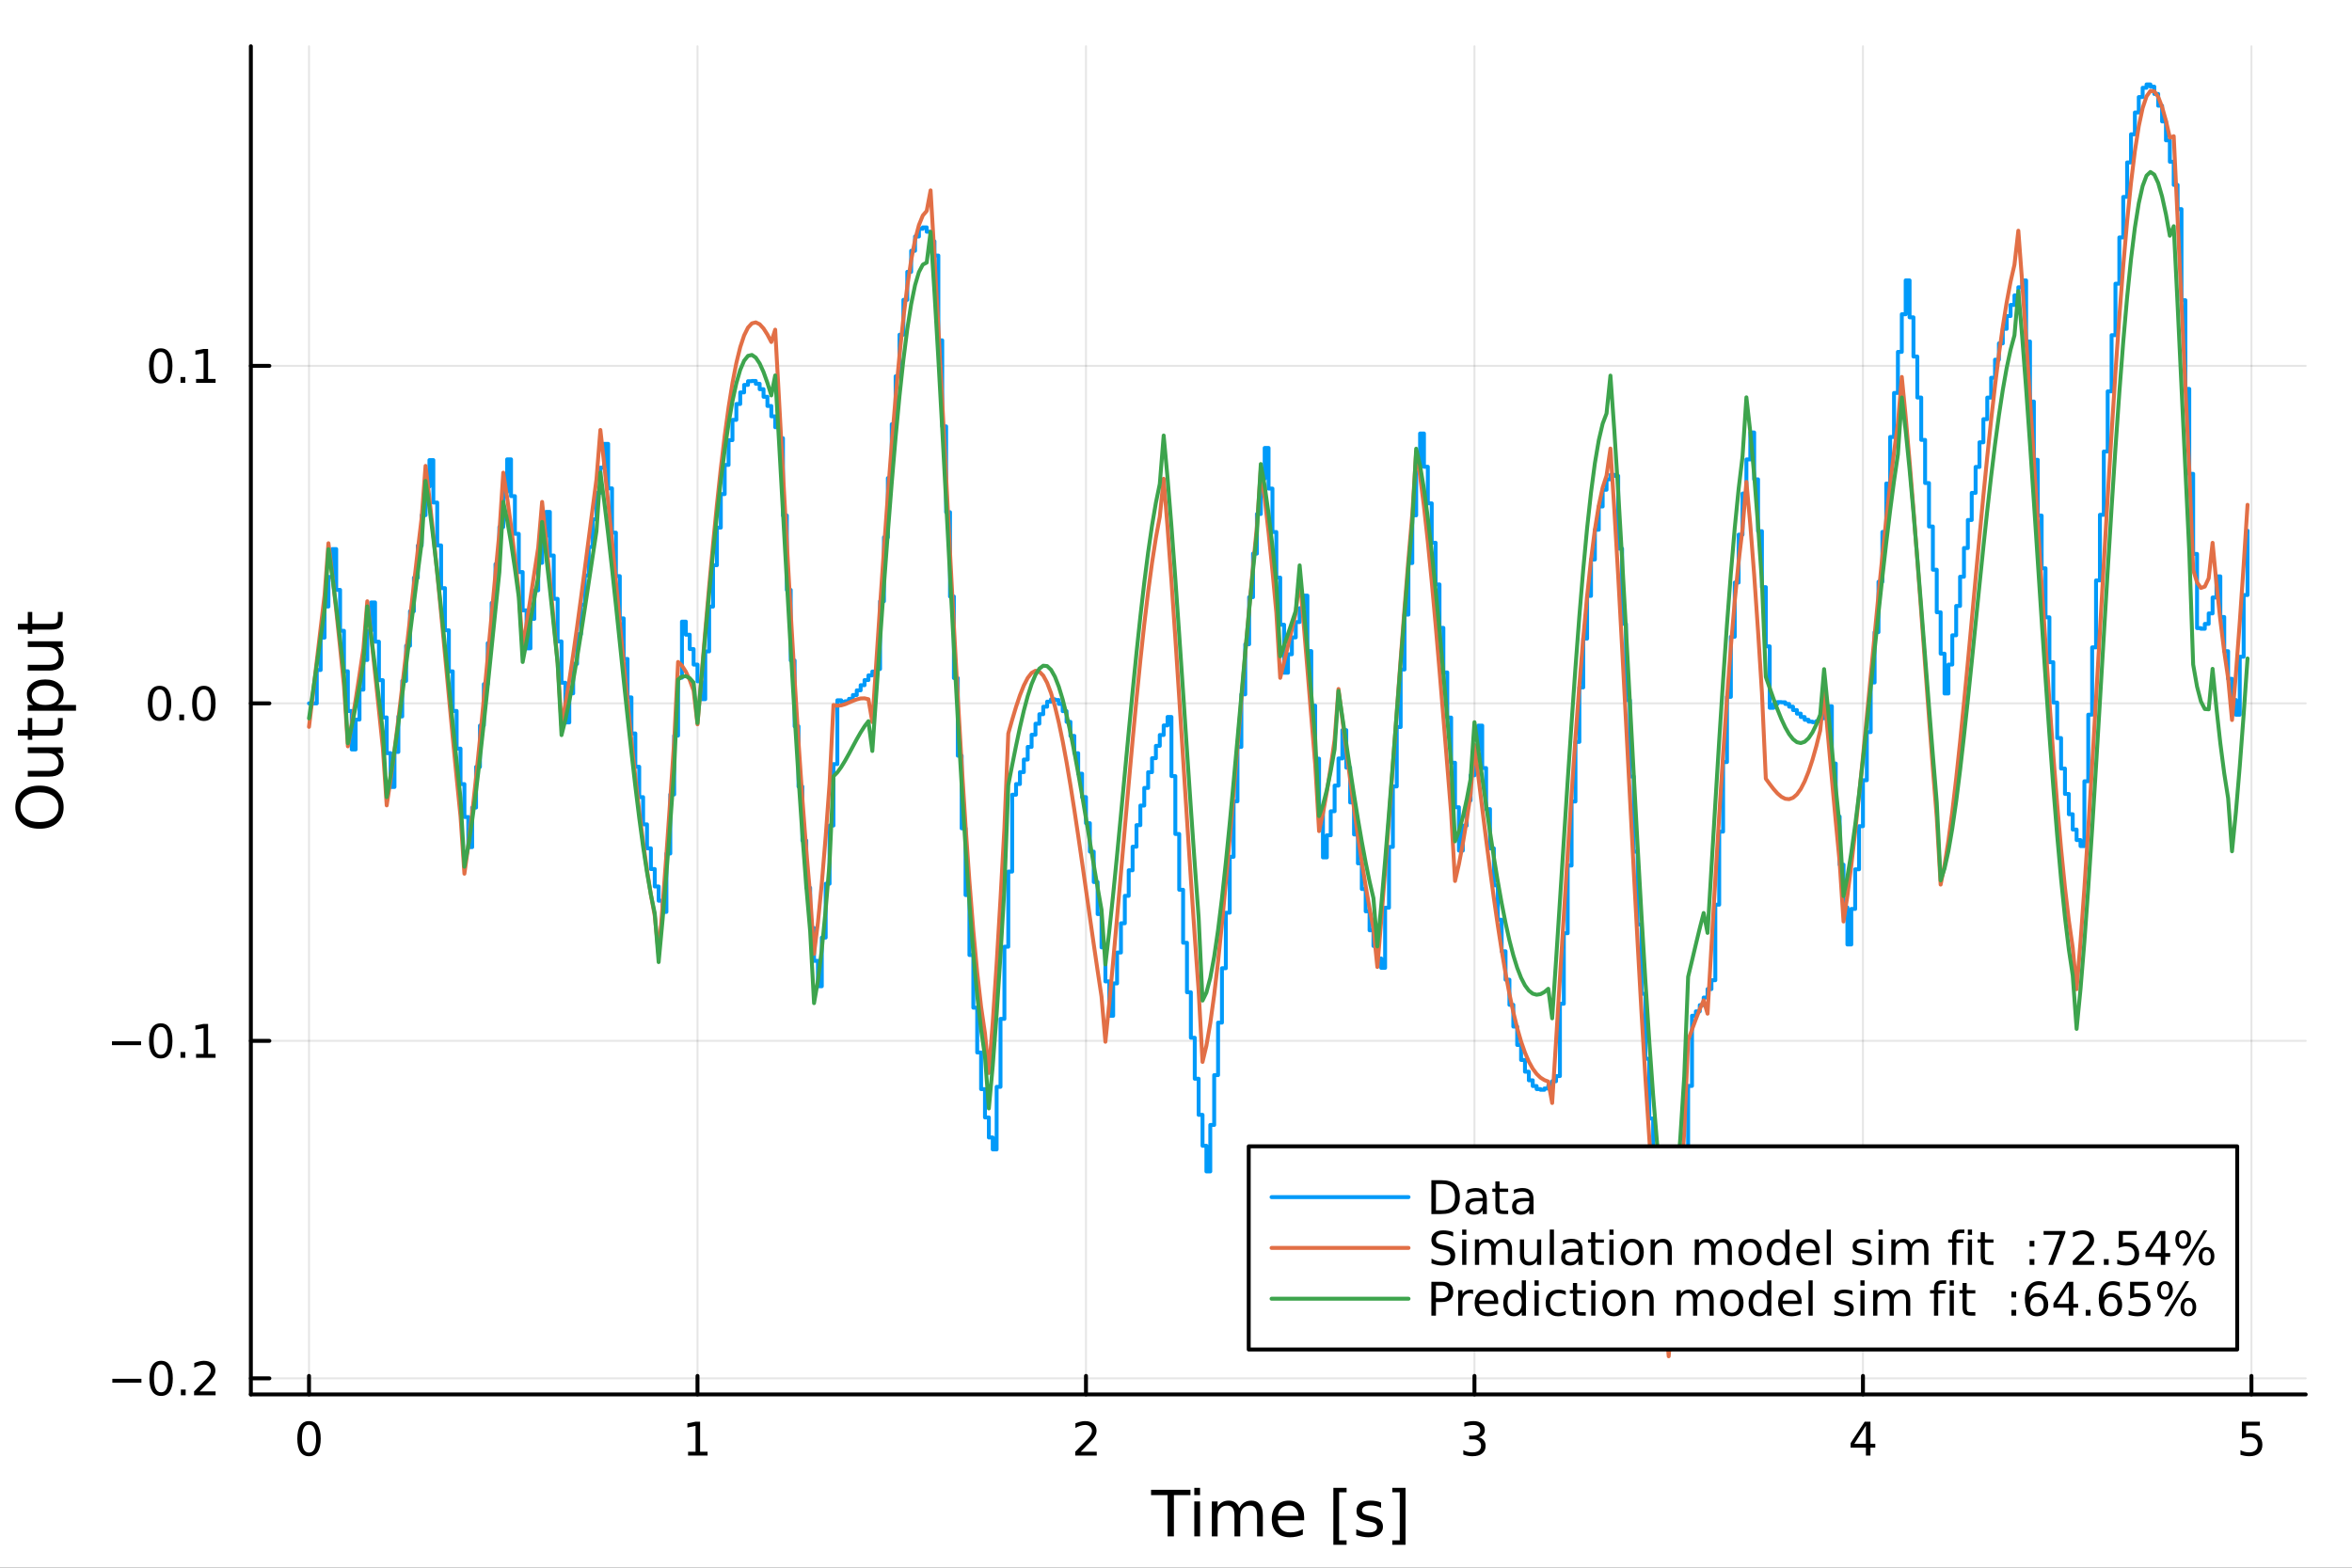 <?xml version="1.0" encoding="utf-8"?>
<svg xmlns="http://www.w3.org/2000/svg" xmlns:xlink="http://www.w3.org/1999/xlink" width="600" height="400" viewBox="0 0 2400 1600">
<rect x="0" y="0" width="2400" height="1600" fill="#333333" stroke="none"/>
<defs>
  <clipPath id="clip640">
    <rect x="0" y="0" width="2400" height="1600"/>
  </clipPath>
</defs>
<path clip-path="url(#clip640)" d="M0 1600 L2400 1600 L2400 0 L0 0  Z" fill="#ffffff" fill-rule="evenodd" fill-opacity="1"/>
<defs>
  <clipPath id="clip641">
    <rect x="480" y="0" width="1681" height="1600"/>
  </clipPath>
</defs>
<path clip-path="url(#clip640)" d="M255.977 1423.18 L2352.76 1423.18 L2352.76 47.244 L255.977 47.244  Z" fill="#ffffff" fill-rule="evenodd" fill-opacity="1"/>
<defs>
  <clipPath id="clip642">
    <rect x="255" y="47" width="2098" height="1377"/>
  </clipPath>
</defs>
<polyline clip-path="url(#clip642)" style="stroke:#000000; stroke-linecap:round; stroke-linejoin:round; stroke-width:2; stroke-opacity:0.1; fill:none" points="315.32,1423.18 315.32,47.244 "/>
<polyline clip-path="url(#clip642)" style="stroke:#000000; stroke-linecap:round; stroke-linejoin:round; stroke-width:2; stroke-opacity:0.1; fill:none" points="711.731,1423.18 711.731,47.244 "/>
<polyline clip-path="url(#clip642)" style="stroke:#000000; stroke-linecap:round; stroke-linejoin:round; stroke-width:2; stroke-opacity:0.1; fill:none" points="1108.14,1423.18 1108.14,47.244 "/>
<polyline clip-path="url(#clip642)" style="stroke:#000000; stroke-linecap:round; stroke-linejoin:round; stroke-width:2; stroke-opacity:0.1; fill:none" points="1504.55,1423.18 1504.55,47.244 "/>
<polyline clip-path="url(#clip642)" style="stroke:#000000; stroke-linecap:round; stroke-linejoin:round; stroke-width:2; stroke-opacity:0.1; fill:none" points="1900.97,1423.18 1900.97,47.244 "/>
<polyline clip-path="url(#clip642)" style="stroke:#000000; stroke-linecap:round; stroke-linejoin:round; stroke-width:2; stroke-opacity:0.1; fill:none" points="2297.38,1423.18 2297.38,47.244 "/>
<polyline clip-path="url(#clip642)" style="stroke:#000000; stroke-linecap:round; stroke-linejoin:round; stroke-width:2; stroke-opacity:0.1; fill:none" points="255.977,1406.76 2352.76,1406.76 "/>
<polyline clip-path="url(#clip642)" style="stroke:#000000; stroke-linecap:round; stroke-linejoin:round; stroke-width:2; stroke-opacity:0.1; fill:none" points="255.977,1062.31 2352.76,1062.31 "/>
<polyline clip-path="url(#clip642)" style="stroke:#000000; stroke-linecap:round; stroke-linejoin:round; stroke-width:2; stroke-opacity:0.1; fill:none" points="255.977,717.861 2352.76,717.861 "/>
<polyline clip-path="url(#clip642)" style="stroke:#000000; stroke-linecap:round; stroke-linejoin:round; stroke-width:2; stroke-opacity:0.1; fill:none" points="255.977,373.41 2352.76,373.41 "/>
<polyline clip-path="url(#clip640)" style="stroke:#000000; stroke-linecap:round; stroke-linejoin:round; stroke-width:4; stroke-opacity:1; fill:none" points="255.977,1423.18 2352.76,1423.18 "/>
<polyline clip-path="url(#clip640)" style="stroke:#000000; stroke-linecap:round; stroke-linejoin:round; stroke-width:4; stroke-opacity:1; fill:none" points="315.32,1423.18 315.32,1404.28 "/>
<polyline clip-path="url(#clip640)" style="stroke:#000000; stroke-linecap:round; stroke-linejoin:round; stroke-width:4; stroke-opacity:1; fill:none" points="711.731,1423.18 711.731,1404.28 "/>
<polyline clip-path="url(#clip640)" style="stroke:#000000; stroke-linecap:round; stroke-linejoin:round; stroke-width:4; stroke-opacity:1; fill:none" points="1108.14,1423.18 1108.14,1404.28 "/>
<polyline clip-path="url(#clip640)" style="stroke:#000000; stroke-linecap:round; stroke-linejoin:round; stroke-width:4; stroke-opacity:1; fill:none" points="1504.55,1423.18 1504.55,1404.28 "/>
<polyline clip-path="url(#clip640)" style="stroke:#000000; stroke-linecap:round; stroke-linejoin:round; stroke-width:4; stroke-opacity:1; fill:none" points="1900.97,1423.18 1900.97,1404.28 "/>
<polyline clip-path="url(#clip640)" style="stroke:#000000; stroke-linecap:round; stroke-linejoin:round; stroke-width:4; stroke-opacity:1; fill:none" points="2297.38,1423.18 2297.38,1404.28 "/>
<path clip-path="url(#clip640)" d="M315.32 1454.1 Q311.709 1454.1 309.88 1457.66 Q308.075 1461.2 308.075 1468.33 Q308.075 1475.44 309.88 1479.01 Q311.709 1482.55 315.32 1482.55 Q318.954 1482.55 320.76 1479.01 Q322.588 1475.44 322.588 1468.33 Q322.588 1461.2 320.76 1457.66 Q318.954 1454.1 315.32 1454.1 M315.32 1450.39 Q321.13 1450.39 324.186 1455 Q327.264 1459.58 327.264 1468.33 Q327.264 1477.06 324.186 1481.67 Q321.13 1486.25 315.32 1486.25 Q309.51 1486.25 306.431 1481.67 Q303.376 1477.06 303.376 1468.33 Q303.376 1459.58 306.431 1455 Q309.51 1450.39 315.32 1450.39 Z" fill="#000000" fill-rule="nonzero" fill-opacity="1" /><path clip-path="url(#clip640)" d="M702.113 1481.64 L709.752 1481.64 L709.752 1455.28 L701.442 1456.95 L701.442 1452.69 L709.706 1451.02 L714.382 1451.02 L714.382 1481.64 L722.021 1481.64 L722.021 1485.58 L702.113 1485.58 L702.113 1481.64 Z" fill="#000000" fill-rule="nonzero" fill-opacity="1" /><path clip-path="url(#clip640)" d="M1102.8 1481.64 L1119.12 1481.64 L1119.12 1485.58 L1097.17 1485.58 L1097.17 1481.64 Q1099.83 1478.89 1104.42 1474.26 Q1109.02 1469.61 1110.2 1468.27 Q1112.45 1465.74 1113.33 1464.01 Q1114.23 1462.25 1114.23 1460.56 Q1114.23 1457.8 1112.29 1456.07 Q1110.37 1454.33 1107.26 1454.33 Q1105.06 1454.33 1102.61 1455.09 Q1100.18 1455.86 1097.4 1457.41 L1097.4 1452.69 Q1100.23 1451.55 1102.68 1450.97 Q1105.13 1450.39 1107.17 1450.39 Q1112.54 1450.39 1115.74 1453.08 Q1118.93 1455.77 1118.93 1460.26 Q1118.93 1462.39 1118.12 1464.31 Q1117.33 1466.2 1115.23 1468.8 Q1114.65 1469.47 1111.55 1472.69 Q1108.44 1475.88 1102.8 1481.64 Z" fill="#000000" fill-rule="nonzero" fill-opacity="1" /><path clip-path="url(#clip640)" d="M1508.8 1466.95 Q1512.16 1467.66 1514.03 1469.93 Q1515.93 1472.2 1515.93 1475.53 Q1515.93 1480.65 1512.41 1483.45 Q1508.89 1486.25 1502.41 1486.25 Q1500.24 1486.25 1497.92 1485.81 Q1495.63 1485.39 1493.18 1484.54 L1493.18 1480.02 Q1495.12 1481.16 1497.44 1481.74 Q1499.75 1482.32 1502.27 1482.32 Q1506.67 1482.32 1508.96 1480.58 Q1511.28 1478.84 1511.28 1475.53 Q1511.28 1472.48 1509.13 1470.77 Q1507 1469.03 1503.18 1469.03 L1499.15 1469.03 L1499.15 1465.19 L1503.36 1465.19 Q1506.81 1465.19 1508.64 1463.82 Q1510.47 1462.43 1510.47 1459.84 Q1510.47 1457.18 1508.57 1455.77 Q1506.7 1454.33 1503.18 1454.33 Q1501.26 1454.33 1499.06 1454.75 Q1496.86 1455.16 1494.22 1456.04 L1494.22 1451.88 Q1496.88 1451.14 1499.2 1450.77 Q1501.53 1450.39 1503.59 1450.39 Q1508.92 1450.39 1512.02 1452.83 Q1515.12 1455.23 1515.12 1459.35 Q1515.12 1462.22 1513.48 1464.21 Q1511.83 1466.18 1508.8 1466.95 Z" fill="#000000" fill-rule="nonzero" fill-opacity="1" /><path clip-path="url(#clip640)" d="M1903.98 1455.09 L1892.17 1473.54 L1903.98 1473.54 L1903.98 1455.09 M1902.75 1451.02 L1908.63 1451.02 L1908.63 1473.54 L1913.56 1473.54 L1913.56 1477.43 L1908.63 1477.43 L1908.63 1485.58 L1903.98 1485.58 L1903.98 1477.43 L1888.37 1477.43 L1888.37 1472.92 L1902.75 1451.02 Z" fill="#000000" fill-rule="nonzero" fill-opacity="1" /><path clip-path="url(#clip640)" d="M2287.66 1451.02 L2306.01 1451.02 L2306.01 1454.96 L2291.94 1454.96 L2291.94 1463.43 Q2292.96 1463.08 2293.97 1462.92 Q2294.99 1462.73 2296.01 1462.73 Q2301.8 1462.73 2305.18 1465.9 Q2308.56 1469.08 2308.56 1474.49 Q2308.56 1480.07 2305.09 1483.17 Q2301.61 1486.25 2295.29 1486.25 Q2293.12 1486.25 2290.85 1485.88 Q2288.6 1485.51 2286.2 1484.77 L2286.2 1480.07 Q2288.28 1481.2 2290.5 1481.76 Q2292.72 1482.32 2295.2 1482.32 Q2299.21 1482.32 2301.54 1480.21 Q2303.88 1478.1 2303.88 1474.49 Q2303.88 1470.88 2301.54 1468.77 Q2299.21 1466.67 2295.2 1466.67 Q2293.33 1466.67 2291.45 1467.08 Q2289.6 1467.5 2287.66 1468.38 L2287.66 1451.02 Z" fill="#000000" fill-rule="nonzero" fill-opacity="1" /><path clip-path="url(#clip640)" d="M1174.54 1520.52 L1214.74 1520.52 L1214.74 1525.93 L1197.87 1525.93 L1197.87 1568.04 L1191.41 1568.04 L1191.41 1525.93 L1174.54 1525.93 L1174.54 1520.52 Z" fill="#000000" fill-rule="nonzero" fill-opacity="1" /><path clip-path="url(#clip640)" d="M1218.68 1532.4 L1224.54 1532.4 L1224.54 1568.04 L1218.68 1568.04 L1218.68 1532.4 M1218.68 1518.52 L1224.54 1518.52 L1224.54 1525.93 L1218.68 1525.93 L1218.68 1518.52 Z" fill="#000000" fill-rule="nonzero" fill-opacity="1" /><path clip-path="url(#clip640)" d="M1264.55 1539.24 Q1266.75 1535.29 1269.8 1533.41 Q1272.86 1531.54 1276.99 1531.54 Q1282.56 1531.54 1285.59 1535.45 Q1288.61 1539.33 1288.61 1546.53 L1288.61 1568.04 L1282.72 1568.04 L1282.72 1546.72 Q1282.72 1541.59 1280.91 1539.11 Q1279.09 1536.63 1275.37 1536.63 Q1270.82 1536.63 1268.18 1539.65 Q1265.54 1542.68 1265.54 1547.9 L1265.54 1568.04 L1259.65 1568.04 L1259.65 1546.72 Q1259.65 1541.56 1257.83 1539.11 Q1256.02 1536.63 1252.23 1536.63 Q1247.74 1536.63 1245.1 1539.68 Q1242.46 1542.71 1242.46 1547.9 L1242.46 1568.04 L1236.57 1568.04 L1236.57 1532.4 L1242.46 1532.4 L1242.46 1537.93 Q1244.47 1534.66 1247.27 1533.1 Q1250.07 1531.54 1253.92 1531.54 Q1257.8 1531.54 1260.51 1533.51 Q1263.24 1535.48 1264.55 1539.24 Z" fill="#000000" fill-rule="nonzero" fill-opacity="1" /><path clip-path="url(#clip640)" d="M1330.78 1548.76 L1330.78 1551.62 L1303.86 1551.62 Q1304.24 1557.67 1307.49 1560.85 Q1310.76 1564 1316.59 1564 Q1319.96 1564 1323.11 1563.17 Q1326.3 1562.35 1329.42 1560.69 L1329.42 1566.23 Q1326.26 1567.57 1322.95 1568.27 Q1319.64 1568.97 1316.24 1568.97 Q1307.71 1568.97 1302.71 1564 Q1297.75 1559.04 1297.75 1550.57 Q1297.75 1541.82 1302.46 1536.69 Q1307.2 1531.54 1315.22 1531.54 Q1322.41 1531.54 1326.58 1536.18 Q1330.78 1540.8 1330.78 1548.76 M1324.93 1547.04 Q1324.86 1542.23 1322.22 1539.37 Q1319.61 1536.5 1315.28 1536.5 Q1310.38 1536.5 1307.42 1539.27 Q1304.49 1542.04 1304.05 1547.07 L1324.93 1547.04 Z" fill="#000000" fill-rule="nonzero" fill-opacity="1" /><path clip-path="url(#clip640)" d="M1360.58 1518.52 L1374.07 1518.52 L1374.07 1523.07 L1366.43 1523.07 L1366.43 1572.09 L1374.07 1572.09 L1374.07 1576.64 L1360.58 1576.64 L1360.58 1518.52 Z" fill="#000000" fill-rule="nonzero" fill-opacity="1" /><path clip-path="url(#clip640)" d="M1409.27 1533.45 L1409.27 1538.98 Q1406.79 1537.71 1404.12 1537.07 Q1401.44 1536.44 1398.58 1536.44 Q1394.22 1536.44 1392.02 1537.77 Q1389.86 1539.11 1389.86 1541.79 Q1389.86 1543.82 1391.42 1545 Q1392.98 1546.15 1397.69 1547.2 L1399.69 1547.64 Q1405.93 1548.98 1408.54 1551.43 Q1411.18 1553.85 1411.18 1558.21 Q1411.18 1563.17 1407.24 1566.07 Q1403.32 1568.97 1396.45 1568.97 Q1393.58 1568.97 1390.46 1568.39 Q1387.38 1567.85 1383.94 1566.74 L1383.94 1560.69 Q1387.18 1562.38 1390.34 1563.24 Q1393.49 1564.07 1396.57 1564.07 Q1400.71 1564.07 1402.94 1562.66 Q1405.17 1561.23 1405.17 1558.65 Q1405.17 1556.27 1403.54 1554.99 Q1401.95 1553.72 1396.51 1552.54 L1394.47 1552.07 Q1389.03 1550.92 1386.61 1548.56 Q1384.19 1546.18 1384.19 1542.04 Q1384.19 1537.01 1387.76 1534.27 Q1391.32 1531.54 1397.88 1531.54 Q1401.13 1531.54 1403.99 1532.01 Q1406.85 1532.49 1409.27 1533.45 Z" fill="#000000" fill-rule="nonzero" fill-opacity="1" /><path clip-path="url(#clip640)" d="M1434.2 1518.52 L1434.2 1576.64 L1420.7 1576.64 L1420.7 1572.09 L1428.31 1572.09 L1428.31 1523.07 L1420.7 1523.07 L1420.7 1518.52 L1434.2 1518.52 Z" fill="#000000" fill-rule="nonzero" fill-opacity="1" /><polyline clip-path="url(#clip640)" style="stroke:#000000; stroke-linecap:round; stroke-linejoin:round; stroke-width:4; stroke-opacity:1; fill:none" points="255.977,1423.18 255.977,47.244 "/>
<polyline clip-path="url(#clip640)" style="stroke:#000000; stroke-linecap:round; stroke-linejoin:round; stroke-width:4; stroke-opacity:1; fill:none" points="255.977,1406.76 274.875,1406.76 "/>
<polyline clip-path="url(#clip640)" style="stroke:#000000; stroke-linecap:round; stroke-linejoin:round; stroke-width:4; stroke-opacity:1; fill:none" points="255.977,1062.31 274.875,1062.31 "/>
<polyline clip-path="url(#clip640)" style="stroke:#000000; stroke-linecap:round; stroke-linejoin:round; stroke-width:4; stroke-opacity:1; fill:none" points="255.977,717.861 274.875,717.861 "/>
<polyline clip-path="url(#clip640)" style="stroke:#000000; stroke-linecap:round; stroke-linejoin:round; stroke-width:4; stroke-opacity:1; fill:none" points="255.977,373.41 274.875,373.41 "/>
<path clip-path="url(#clip640)" d="M114.631 1407.22 L144.306 1407.22 L144.306 1411.15 L114.631 1411.15 L114.631 1407.22 Z" fill="#000000" fill-rule="nonzero" fill-opacity="1" /><path clip-path="url(#clip640)" d="M164.399 1392.56 Q160.788 1392.56 158.959 1396.13 Q157.153 1399.67 157.153 1406.8 Q157.153 1413.91 158.959 1417.47 Q160.788 1421.01 164.399 1421.01 Q168.033 1421.01 169.839 1417.47 Q171.667 1413.91 171.667 1406.8 Q171.667 1399.67 169.839 1396.13 Q168.033 1392.56 164.399 1392.56 M164.399 1388.86 Q170.209 1388.86 173.264 1393.47 Q176.343 1398.05 176.343 1406.8 Q176.343 1415.53 173.264 1420.13 Q170.209 1424.72 164.399 1424.72 Q158.589 1424.72 155.51 1420.13 Q152.454 1415.53 152.454 1406.8 Q152.454 1398.05 155.51 1393.47 Q158.589 1388.86 164.399 1388.86 Z" fill="#000000" fill-rule="nonzero" fill-opacity="1" /><path clip-path="url(#clip640)" d="M184.561 1418.17 L189.445 1418.17 L189.445 1424.04 L184.561 1424.04 L184.561 1418.17 Z" fill="#000000" fill-rule="nonzero" fill-opacity="1" /><path clip-path="url(#clip640)" d="M203.658 1420.11 L219.977 1420.11 L219.977 1424.04 L198.033 1424.04 L198.033 1420.11 Q200.695 1417.35 205.278 1412.73 Q209.885 1408.07 211.065 1406.73 Q213.311 1404.21 214.19 1402.47 Q215.093 1400.71 215.093 1399.02 Q215.093 1396.27 213.149 1394.53 Q211.227 1392.79 208.125 1392.79 Q205.926 1392.79 203.473 1393.56 Q201.042 1394.32 198.264 1395.87 L198.264 1391.15 Q201.088 1390.02 203.542 1389.44 Q205.996 1388.86 208.033 1388.86 Q213.403 1388.86 216.598 1391.54 Q219.792 1394.23 219.792 1398.72 Q219.792 1400.85 218.982 1402.77 Q218.195 1404.67 216.088 1407.26 Q215.51 1407.93 212.408 1411.15 Q209.306 1414.35 203.658 1420.11 Z" fill="#000000" fill-rule="nonzero" fill-opacity="1" /><path clip-path="url(#clip640)" d="M114.26 1062.76 L143.936 1062.76 L143.936 1066.7 L114.26 1066.7 L114.26 1062.76 Z" fill="#000000" fill-rule="nonzero" fill-opacity="1" /><path clip-path="url(#clip640)" d="M164.028 1048.11 Q160.417 1048.11 158.589 1051.68 Q156.783 1055.22 156.783 1062.35 Q156.783 1069.45 158.589 1073.02 Q160.417 1076.56 164.028 1076.56 Q167.663 1076.56 169.468 1073.02 Q171.297 1069.45 171.297 1062.35 Q171.297 1055.22 169.468 1051.68 Q167.663 1048.11 164.028 1048.11 M164.028 1044.41 Q169.839 1044.41 172.894 1049.01 Q175.973 1053.6 175.973 1062.35 Q175.973 1071.07 172.894 1075.68 Q169.839 1080.26 164.028 1080.26 Q158.218 1080.26 155.14 1075.68 Q152.084 1071.07 152.084 1062.35 Q152.084 1053.6 155.14 1049.01 Q158.218 1044.41 164.028 1044.41 Z" fill="#000000" fill-rule="nonzero" fill-opacity="1" /><path clip-path="url(#clip640)" d="M184.19 1073.71 L189.075 1073.71 L189.075 1079.59 L184.19 1079.59 L184.19 1073.71 Z" fill="#000000" fill-rule="nonzero" fill-opacity="1" /><path clip-path="url(#clip640)" d="M200.07 1075.66 L207.709 1075.66 L207.709 1049.29 L199.399 1050.96 L199.399 1046.7 L207.662 1045.03 L212.338 1045.03 L212.338 1075.66 L219.977 1075.66 L219.977 1079.59 L200.07 1079.59 L200.07 1075.66 Z" fill="#000000" fill-rule="nonzero" fill-opacity="1" /><path clip-path="url(#clip640)" d="M162.802 703.66 Q159.19 703.66 157.362 707.225 Q155.556 710.767 155.556 717.896 Q155.556 725.003 157.362 728.567 Q159.19 732.109 162.802 732.109 Q166.436 732.109 168.241 728.567 Q170.07 725.003 170.07 717.896 Q170.07 710.767 168.241 707.225 Q166.436 703.66 162.802 703.66 M162.802 699.956 Q168.612 699.956 171.667 704.563 Q174.746 709.146 174.746 717.896 Q174.746 726.623 171.667 731.229 Q168.612 735.813 162.802 735.813 Q156.991 735.813 153.913 731.229 Q150.857 726.623 150.857 717.896 Q150.857 709.146 153.913 704.563 Q156.991 699.956 162.802 699.956 Z" fill="#000000" fill-rule="nonzero" fill-opacity="1" /><path clip-path="url(#clip640)" d="M182.963 729.262 L187.848 729.262 L187.848 735.141 L182.963 735.141 L182.963 729.262 Z" fill="#000000" fill-rule="nonzero" fill-opacity="1" /><path clip-path="url(#clip640)" d="M208.033 703.66 Q204.422 703.66 202.593 707.225 Q200.787 710.767 200.787 717.896 Q200.787 725.003 202.593 728.567 Q204.422 732.109 208.033 732.109 Q211.667 732.109 213.473 728.567 Q215.301 725.003 215.301 717.896 Q215.301 710.767 213.473 707.225 Q211.667 703.66 208.033 703.66 M208.033 699.956 Q213.843 699.956 216.898 704.563 Q219.977 709.146 219.977 717.896 Q219.977 726.623 216.898 731.229 Q213.843 735.813 208.033 735.813 Q202.223 735.813 199.144 731.229 Q196.088 726.623 196.088 717.896 Q196.088 709.146 199.144 704.563 Q202.223 699.956 208.033 699.956 Z" fill="#000000" fill-rule="nonzero" fill-opacity="1" /><path clip-path="url(#clip640)" d="M164.028 359.208 Q160.417 359.208 158.589 362.773 Q156.783 366.315 156.783 373.444 Q156.783 380.551 158.589 384.116 Q160.417 387.657 164.028 387.657 Q167.663 387.657 169.468 384.116 Q171.297 380.551 171.297 373.444 Q171.297 366.315 169.468 362.773 Q167.663 359.208 164.028 359.208 M164.028 355.505 Q169.839 355.505 172.894 360.111 Q175.973 364.694 175.973 373.444 Q175.973 382.171 172.894 386.778 Q169.839 391.361 164.028 391.361 Q158.218 391.361 155.14 386.778 Q152.084 382.171 152.084 373.444 Q152.084 364.694 155.14 360.111 Q158.218 355.505 164.028 355.505 Z" fill="#000000" fill-rule="nonzero" fill-opacity="1" /><path clip-path="url(#clip640)" d="M184.19 384.81 L189.075 384.81 L189.075 390.69 L184.19 390.69 L184.19 384.81 Z" fill="#000000" fill-rule="nonzero" fill-opacity="1" /><path clip-path="url(#clip640)" d="M200.07 386.755 L207.709 386.755 L207.709 360.389 L199.399 362.056 L199.399 357.796 L207.662 356.13 L212.338 356.13 L212.338 386.755 L219.977 386.755 L219.977 390.69 L200.07 390.69 L200.07 386.755 Z" fill="#000000" fill-rule="nonzero" fill-opacity="1" /><path clip-path="url(#clip640)" d="M20.845 823.791 Q20.845 830.793 26.064 834.931 Q31.284 839.037 40.292 839.037 Q49.267 839.037 54.487 834.931 Q59.707 830.793 59.707 823.791 Q59.707 816.788 54.487 812.714 Q49.267 808.609 40.292 808.609 Q31.284 808.609 26.064 812.714 Q20.845 816.788 20.845 823.791 M15.625 823.791 Q15.625 813.797 22.341 807.813 Q29.025 801.829 40.292 801.829 Q51.527 801.829 58.243 807.813 Q64.927 813.797 64.927 823.791 Q64.927 833.817 58.243 839.832 Q51.559 845.816 40.292 845.816 Q29.025 845.816 22.341 839.832 Q15.625 833.817 15.625 823.791 Z" fill="#000000" fill-rule="nonzero" fill-opacity="1" /><path clip-path="url(#clip640)" d="M49.936 792.631 L28.356 792.631 L28.356 786.774 L49.713 786.774 Q54.774 786.774 57.32 784.801 Q59.835 782.827 59.835 778.881 Q59.835 774.138 56.811 771.401 Q53.787 768.632 48.567 768.632 L28.356 768.632 L28.356 762.775 L64.004 762.775 L64.004 768.632 L58.53 768.632 Q61.776 770.764 63.368 773.597 Q64.927 776.398 64.927 780.122 Q64.927 786.265 61.108 789.448 Q57.288 792.631 49.936 792.631 M27.497 777.894 L27.497 777.894 Z" fill="#000000" fill-rule="nonzero" fill-opacity="1" /><path clip-path="url(#clip640)" d="M18.235 744.92 L28.356 744.92 L28.356 732.857 L32.908 732.857 L32.908 744.92 L52.259 744.92 Q56.62 744.92 57.861 743.742 Q59.103 742.533 59.103 738.872 L59.103 732.857 L64.004 732.857 L64.004 738.872 Q64.004 745.652 61.49 748.23 Q58.943 750.808 52.259 750.808 L32.908 750.808 L32.908 755.105 L28.356 755.105 L28.356 750.808 L18.235 750.808 L18.235 744.92 Z" fill="#000000" fill-rule="nonzero" fill-opacity="1" /><path clip-path="url(#clip640)" d="M58.657 719.489 L77.563 719.489 L77.563 725.377 L28.356 725.377 L28.356 719.489 L33.767 719.489 Q30.584 717.643 29.056 714.842 Q27.497 712.009 27.497 708.094 Q27.497 701.601 32.653 697.559 Q37.809 693.485 46.212 693.485 Q54.615 693.485 59.771 697.559 Q64.927 701.601 64.927 708.094 Q64.927 712.009 63.399 714.842 Q61.84 717.643 58.657 719.489 M46.212 699.564 Q39.751 699.564 36.09 702.238 Q32.398 704.879 32.398 709.526 Q32.398 714.173 36.09 716.847 Q39.751 719.489 46.212 719.489 Q52.673 719.489 56.365 716.847 Q60.026 714.173 60.026 709.526 Q60.026 704.879 56.365 702.238 Q52.673 699.564 46.212 699.564 Z" fill="#000000" fill-rule="nonzero" fill-opacity="1" /><path clip-path="url(#clip640)" d="M49.936 684.382 L28.356 684.382 L28.356 678.525 L49.713 678.525 Q54.774 678.525 57.32 676.552 Q59.835 674.579 59.835 670.632 Q59.835 665.889 56.811 663.152 Q53.787 660.383 48.567 660.383 L28.356 660.383 L28.356 654.527 L64.004 654.527 L64.004 660.383 L58.53 660.383 Q61.776 662.516 63.368 665.348 Q64.927 668.149 64.927 671.873 Q64.927 678.016 61.108 681.199 Q57.288 684.382 49.936 684.382 M27.497 669.645 L27.497 669.645 Z" fill="#000000" fill-rule="nonzero" fill-opacity="1" /><path clip-path="url(#clip640)" d="M18.235 636.671 L28.356 636.671 L28.356 624.608 L32.908 624.608 L32.908 636.671 L52.259 636.671 Q56.62 636.671 57.861 635.493 Q59.103 634.284 59.103 630.623 L59.103 624.608 L64.004 624.608 L64.004 630.623 Q64.004 637.403 61.49 639.981 Q58.943 642.559 52.259 642.559 L32.908 642.559 L32.908 646.856 L28.356 646.856 L28.356 642.559 L18.235 642.559 L18.235 636.671 Z" fill="#000000" fill-rule="nonzero" fill-opacity="1" /><polyline clip-path="url(#clip642)" style="stroke:#009af9; stroke-linecap:round; stroke-linejoin:round; stroke-width:4; stroke-opacity:1; fill:none" points="315.32,717.861 319.284,717.861 323.248,717.861 323.248,683.814 327.212,683.814 327.212,650.77 331.176,650.77 331.176,619.019 335.141,619.019 335.141,588.82 339.105,588.82 339.105,560.397 343.069,560.397 343.069,602.031 347.033,602.031 347.033,643.766 350.997,643.766 350.997,685.126 354.961,685.126 354.961,725.65 358.925,725.65 358.925,764.906 362.889,764.906 362.889,734.402 366.853,734.402 366.853,703.88 370.818,703.88 370.818,673.609 374.782,673.609 374.782,643.851 378.746,643.851 378.746,614.85 382.71,614.85 382.71,654.928 386.674,654.928 386.674,694.187 390.638,694.187 390.638,732.227 394.602,732.227 394.602,768.677 398.566,768.677 398.566,803.205 402.53,803.205 402.53,767.432 406.495,767.432 406.495,731.218 410.459,731.218 410.459,694.958 414.423,694.958 414.423,659.036 418.387,659.036 418.387,623.825 422.351,623.825 422.351,589.673 426.315,589.673 426.315,556.904 430.279,556.904 430.279,525.803 434.243,525.803 434.243,496.622 438.208,496.622 438.208,469.569 442.172,469.569 442.172,512.899 446.136,512.899 446.136,556.63 450.1,556.63 450.1,600.25 454.064,600.25 454.064,643.261 458.028,643.261 458.028,685.188 461.992,685.188 461.992,725.589 465.956,725.589 465.956,764.06 469.92,764.06 469.92,800.244 473.885,800.244 473.885,833.837 477.849,833.837 477.849,864.59 481.813,864.59 481.813,824.222 485.777,824.222 485.777,782.706 489.741,782.706 489.741,740.557 493.705,740.557 493.705,698.292 497.669,698.292 497.669,656.419 501.633,656.419 501.633,615.424 505.597,615.424 505.597,575.766 509.562,575.766 509.562,537.868 513.526,537.868 513.526,502.107 517.49,502.107 517.49,468.813 521.454,468.813 521.454,506.353 525.418,506.353 525.418,544.84 529.382,544.84 529.382,583.847 533.346,583.847 533.346,622.948 537.31,622.948 537.31,661.719 541.275,661.719 541.275,631.663 545.239,631.663 545.239,602.496 549.203,602.496 549.203,574.446 553.167,574.446 553.167,547.713 557.131,547.713 557.131,522.472 561.095,522.472 561.095,566.959 565.059,566.959 565.059,611.18 569.023,611.18 569.023,654.631 572.987,654.631 572.987,696.833 576.952,696.833 576.952,737.341 580.916,737.341 580.916,707.66 584.88,707.66 584.88,677.538 588.844,677.538 588.844,647.26 592.808,647.26 592.808,617.106 596.772,617.106 596.772,587.35 600.736,587.35 600.736,558.254 604.7,558.254 604.7,530.061 608.664,530.061 608.664,502.993 612.629,502.993 612.629,477.245 616.593,477.245 616.593,452.984 620.557,452.984 620.557,498.442 624.521,498.442 624.521,543.62 628.485,543.62 628.485,588.009 632.449,588.009 632.449,631.123 636.413,631.123 636.413,672.515 640.377,672.515 640.377,711.78 644.341,711.78 644.341,748.564 648.306,748.564 648.306,782.566 652.27,782.566 652.27,813.55 656.234,813.55 656.234,841.339 660.198,841.339 660.198,865.822 664.162,865.822 664.162,886.952 668.126,886.952 668.126,904.748 672.09,904.748 672.09,919.289 676.054,919.289 676.054,930.712 680.019,930.712 680.019,871.116 683.983,871.116 683.983,810.84 687.947,810.84 687.947,750.749 691.911,750.749 691.911,691.678 695.875,691.678 695.875,634.424 699.839,634.424 699.839,647.821 703.803,647.821 703.803,662.439 707.767,662.439 707.767,678.291 711.731,678.291 711.731,695.358 715.696,695.358 715.696,713.597 719.66,713.597 719.66,664.846 723.624,664.846 723.624,619.113 727.588,619.113 727.588,576.866 731.552,576.866 731.552,538.494 735.516,538.494 735.516,504.301 739.48,504.301 739.48,474.505 743.444,474.505 743.444,449.232 747.408,449.232 747.408,428.521 751.373,428.521 751.373,412.321 755.337,412.321 755.337,400.499 759.301,400.499 759.301,392.841 763.265,392.841 763.265,389.062 767.229,389.062 767.229,388.813 771.193,388.813 771.193,391.686 775.157,391.686 775.157,397.23 779.121,397.23 779.121,404.956 783.085,404.956 783.085,414.349 787.05,414.349 787.05,424.881 791.014,424.881 791.014,436.02 794.978,436.02 794.978,447.239 798.942,447.239 798.942,526.124 802.906,526.124 802.906,602.091 806.87,602.091 806.87,674.113 810.834,674.113 810.834,741.268 814.798,741.268 814.798,802.75 818.763,802.75 818.763,857.887 822.727,857.887 822.727,906.147 826.691,906.147 826.691,947.147 830.655,947.147 830.655,980.652 834.619,980.652 834.619,1006.58 838.583,1006.58 838.583,956.903 842.547,956.903 842.547,901.927 846.511,901.927 846.511,842.574 850.475,842.574 850.475,779.826 854.44,779.826 854.44,714.71 858.404,714.71 858.404,716.361 862.368,716.361 862.368,715.723 866.332,715.723 866.332,713.235 870.296,713.235 870.296,709.357 874.26,709.357 874.26,704.56 878.224,704.56 878.224,699.312 882.188,699.312 882.188,694.077 886.152,694.077 886.152,689.3 890.117,689.3 890.117,685.399 894.081,685.399 894.081,682.76 898.045,682.76 898.045,613.637 902.009,613.637 902.009,548.43 905.973,548.43 905.973,487.971 909.937,487.971 909.937,432.978 913.901,432.978 913.901,384.04 917.865,384.04 917.865,341.618 921.829,341.618 921.829,306.03 925.794,306.03 925.794,277.455 929.758,277.455 929.758,255.933 933.722,255.933 933.722,241.366 937.686,241.366 937.686,233.524 941.65,233.524 941.65,232.058 945.614,232.058 945.614,236.505 949.578,236.505 949.578,246.3 953.542,246.3 953.542,260.798 957.507,260.798 957.507,347.372 961.471,347.372 961.471,435.15 965.435,435.15 965.435,522.743 969.399,522.743 969.399,608.801 973.363,608.801 973.363,692.041 977.327,692.041 977.327,771.271 981.291,771.271 981.291,845.409 985.255,845.409 985.255,913.499 989.219,913.499 989.219,974.734 993.184,974.734 993.184,1028.46 997.148,1028.46 997.148,1074.18 1001.11,1074.18 1001.11,1111.57 1005.08,1111.57 1005.08,1140.49 1009.04,1140.49 1009.04,1160.94 1013,1160.94 1013,1173.11 1016.97,1173.11 1016.97,1109.23 1020.93,1109.23 1020.93,1039.88 1024.9,1039.88 1024.9,966.243 1028.86,966.243 1028.86,889.559 1032.82,889.559 1032.82,811.092 1036.79,811.092 1036.79,800.202 1040.75,800.202 1040.75,788.03 1044.72,788.03 1044.72,775.191 1048.68,775.191 1048.68,762.29 1052.65,762.29 1052.65,749.914 1056.61,749.914 1056.61,738.617 1060.57,738.617 1060.57,728.914 1064.54,728.914 1064.54,721.268 1068.5,721.268 1068.5,716.087 1072.47,716.087 1072.47,713.714 1076.43,713.714 1076.43,714.423 1080.39,714.423 1080.39,718.417 1084.36,718.417 1084.36,725.826 1088.32,725.826 1088.32,736.704 1092.29,736.704 1092.29,751.035 1096.25,751.035 1096.25,768.729 1100.21,768.729 1100.21,789.633 1104.18,789.633 1104.18,813.53 1108.14,813.53 1108.14,840.149 1112.11,840.149 1112.11,869.171 1116.07,869.171 1116.07,900.233 1120.04,900.233 1120.04,932.945 1124,932.945 1124,966.89 1127.96,966.89 1127.96,1001.64 1131.93,1001.64 1131.93,1036.75 1135.89,1036.75 1135.89,1003.69 1139.86,1003.69 1139.86,972.156 1143.82,972.156 1143.82,942.311 1147.78,942.311 1147.78,914.3 1151.75,914.3 1151.75,888.23 1155.71,888.23 1155.71,864.169 1159.68,864.169 1159.68,842.15 1163.64,842.15 1163.64,822.165 1167.6,822.165 1167.6,804.172 1171.57,804.172 1171.57,788.096 1175.53,788.096 1175.53,773.827 1179.5,773.827 1179.5,761.23 1183.46,761.23 1183.46,750.141 1187.43,750.141 1187.43,740.378 1191.39,740.378 1191.39,731.74 1195.35,731.74 1195.35,792.109 1199.32,792.109 1199.32,851.162 1203.28,851.162 1203.28,908.095 1207.25,908.095 1207.25,962.166 1211.21,962.166 1211.21,1012.71 1215.17,1012.71 1215.17,1059.14 1219.14,1059.14 1219.14,1100.97 1223.1,1100.97 1223.1,1137.82 1227.07,1137.82 1227.07,1169.41 1231.03,1169.41 1231.03,1195.57 1234.99,1195.57 1234.99,1148.14 1238.96,1148.14 1238.96,1097.28 1242.92,1097.28 1242.92,1043.71 1246.89,1043.71 1246.89,988.187 1250.85,988.187 1250.85,931.508 1254.82,931.508 1254.82,874.454 1258.78,874.454 1258.78,817.801 1262.74,817.801 1262.74,762.297 1266.71,762.297 1266.71,708.647 1270.67,708.647 1270.67,657.504 1274.64,657.504 1274.64,609.456 1278.6,609.456 1278.6,565.015 1282.56,565.015 1282.56,524.612 1286.53,524.612 1286.53,488.587 1290.49,488.587 1290.49,457.188 1294.46,457.188 1294.46,498.664 1298.42,498.664 1298.42,542.971 1302.38,542.971 1302.38,589.495 1306.35,589.495 1306.35,637.591 1310.31,637.591 1310.31,686.599 1314.28,686.599 1314.28,667.764 1318.24,667.764 1318.24,650.536 1322.21,650.536 1322.21,634.868 1326.17,634.868 1326.17,620.688 1330.13,620.688 1330.13,607.901 1334.1,607.901 1334.1,664.482 1338.06,664.482 1338.06,720.196 1342.03,720.196 1342.03,774.312 1345.99,774.312 1345.99,826.15 1349.95,826.15 1349.95,875.089 1353.92,875.089 1353.92,852.489 1357.88,852.489 1357.88,827.981 1361.85,827.981 1361.85,801.768 1365.81,801.768 1365.81,774.08 1369.77,774.08 1369.77,745.174 1373.74,745.174 1373.74,783.422 1377.7,783.422 1377.7,819.013 1381.67,819.013 1381.67,851.667 1385.63,851.667 1385.63,881.162 1389.6,881.162 1389.6,907.345 1393.56,907.345 1393.56,930.129 1397.52,930.129 1397.52,949.491 1401.49,949.491 1401.49,965.475 1405.45,965.475 1405.45,978.187 1409.42,978.187 1409.42,987.788 1413.38,987.788 1413.38,926.402 1417.34,926.402 1417.34,864.392 1421.31,864.392 1421.31,802.642 1425.27,802.642 1425.27,742.01 1429.24,742.01 1429.24,683.309 1433.2,683.309 1433.2,627.293 1437.16,627.293 1437.16,574.644 1441.13,574.644 1441.13,525.962 1445.09,525.962 1445.09,481.755 1449.06,481.755 1449.06,442.43 1453.02,442.43 1453.02,476.385 1456.98,476.385 1456.98,513.713 1460.95,513.713 1460.95,553.923 1464.91,553.923 1464.91,596.475 1468.88,596.475 1468.88,640.797 1472.84,640.797 1472.84,686.296 1476.81,686.296 1476.81,732.369 1480.77,732.369 1480.77,778.418 1484.73,778.418 1484.73,823.857 1488.7,823.857 1488.7,868.13 1492.66,868.13 1492.66,842.62 1496.63,842.62 1496.63,816.952 1500.59,816.952 1500.59,791.281 1504.55,791.281 1504.55,765.764 1508.52,765.764 1508.52,740.554 1512.48,740.554 1512.48,783.888 1516.45,783.888 1516.45,825.803 1520.41,825.803 1520.41,865.841 1524.37,865.841 1524.37,903.593 1528.34,903.593 1528.34,938.702 1532.3,938.702 1532.3,970.872 1536.27,970.872 1536.27,999.87 1540.23,999.87 1540.23,1025.53 1544.2,1025.53 1544.2,1047.75 1548.16,1047.75 1548.16,1066.5 1552.12,1066.5 1552.12,1081.81 1556.09,1081.81 1556.09,1093.79 1560.05,1093.79 1560.05,1102.58 1564.02,1102.58 1564.02,1108.41 1567.98,1108.41 1567.98,1111.53 1571.94,1111.53 1571.94,1112.25 1575.91,1112.25 1575.91,1110.9 1579.87,1110.9 1579.87,1107.87 1583.84,1107.87 1583.84,1103.52 1587.8,1103.52 1587.8,1098.27 1591.76,1098.27 1591.76,1024.42 1595.73,1024.42 1595.73,952.459 1599.69,952.459 1599.69,883.364 1603.66,883.364 1603.66,818.017 1607.62,818.017 1607.62,757.203 1611.59,757.203 1611.59,701.604 1615.55,701.604 1615.55,651.78 1619.51,651.78 1619.51,608.165 1623.48,608.165 1623.48,571.062 1627.44,571.062 1627.44,540.642 1631.41,540.642 1631.41,516.94 1635.37,516.94 1635.37,499.866 1639.33,499.866 1639.33,489.201 1643.3,489.201 1643.3,484.613 1647.26,484.613 1647.26,485.662 1651.23,485.662 1651.23,559.911 1655.19,559.911 1655.19,636.643 1659.15,636.643 1659.15,714.598 1663.12,714.598 1663.12,792.525 1667.08,792.525 1667.08,869.206 1671.05,869.206 1671.05,943.482 1675.01,943.482 1675.01,1014.27 1678.98,1014.27 1678.98,1080.59 1682.94,1080.59 1682.94,1141.57 1686.9,1141.57 1686.9,1196.47 1690.87,1196.47 1690.87,1244.68 1694.83,1244.68 1694.83,1285.76 1698.8,1285.76 1698.8,1319.38 1702.76,1319.38 1702.76,1345.4 1706.72,1345.4 1706.72,1363.82 1710.69,1363.82 1710.69,1306.69 1714.65,1306.69 1714.65,1244.39 1718.62,1244.39 1718.62,1177.91 1722.58,1177.91 1722.58,1108.31 1726.54,1108.31 1726.54,1036.67 1730.51,1036.67 1730.51,1032.19 1734.47,1032.19 1734.47,1025.84 1738.44,1025.84 1738.44,1018.11 1742.4,1018.11 1742.4,1009.47 1746.37,1009.47 1746.37,1000.42 1750.33,1000.42 1750.33,923.339 1754.29,923.339 1754.29,848.784 1758.26,848.784 1758.26,777.768 1762.22,777.768 1762.22,711.207 1766.19,711.207 1766.19,649.907 1770.15,649.907 1770.15,594.549 1774.11,594.549 1774.11,545.682 1778.08,545.682 1778.08,503.714 1782.04,503.714 1782.04,468.909 1786.01,468.909 1786.01,441.385 1789.97,441.385 1789.97,489.213 1793.93,489.213 1793.93,542.129 1797.9,542.129 1797.9,599.26 1801.86,599.26 1801.86,659.67 1805.83,659.67 1805.83,722.387 1809.79,722.387 1809.79,718.321 1813.76,718.321 1813.76,716.579 1817.72,716.579 1817.72,716.767 1821.68,716.767 1821.68,718.47 1825.65,718.47 1825.65,721.256 1829.61,721.256 1829.61,724.691 1833.58,724.691 1833.58,728.343 1837.54,728.343 1837.54,731.792 1841.5,731.792 1841.5,734.638 1845.47,734.638 1845.47,736.508 1849.43,736.508 1849.43,737.063 1853.4,737.063 1853.4,736.002 1857.36,736.002 1857.36,733.069 1861.32,733.069 1861.32,728.055 1865.29,728.055 1865.29,720.803 1869.25,720.803 1869.25,779.299 1873.22,779.299 1873.22,833.389 1877.18,833.389 1877.18,882.492 1881.15,882.492 1881.15,926.138 1885.11,926.138 1885.11,963.973 1889.07,963.973 1889.07,927.672 1893.04,927.672 1893.04,887.227 1897,887.227 1897,843.229 1900.97,843.229 1900.97,796.326 1904.93,796.326 1904.93,747.207 1908.89,747.207 1908.89,696.586 1912.86,696.586 1912.86,645.19 1916.82,645.19 1916.82,593.742 1920.79,593.742 1920.79,542.95 1924.75,542.95 1924.75,493.488 1928.71,493.488 1928.71,445.99 1932.68,445.99 1932.68,401.032 1936.64,401.032 1936.64,359.129 1940.61,359.129 1940.61,320.724 1944.57,320.724 1944.57,286.178 1948.54,286.178 1948.54,323.864 1952.5,323.864 1952.5,363.876 1956.46,363.876 1956.46,405.737 1960.43,405.737 1960.43,448.945 1964.39,448.945 1964.39,492.983 1968.36,492.983 1968.36,537.329 1972.32,537.329 1972.32,581.467 1976.28,581.467 1976.28,624.896 1980.25,624.896 1980.25,667.14 1984.21,667.14 1984.21,707.759 1988.18,707.759 1988.18,678.257 1992.14,678.257 1992.14,648.383 1996.1,648.383 1996.1,618.419 2000.07,618.419 2000.07,588.642 2004.03,588.642 2004.03,559.322 2008,559.322 2008,530.715 2011.96,530.715 2011.96,503.058 2015.93,503.058 2015.93,476.566 2019.89,476.566 2019.89,451.426 2023.85,451.426 2023.85,427.797 2027.82,427.797 2027.82,405.808 2031.78,405.808 2031.78,385.552 2035.75,385.552 2035.75,367.09 2039.71,367.09 2039.71,350.448 2043.67,350.448 2043.67,335.619 2047.64,335.619 2047.64,322.562 2051.6,322.562 2051.6,311.207 2055.57,311.207 2055.57,301.453 2059.53,301.453 2059.53,293.175 2063.49,293.175 2063.49,286.225 2067.46,286.225 2067.46,348.529 2071.42,348.529 2071.42,409.806 2075.39,409.806 2075.39,469.281 2079.35,469.281 2079.35,526.235 2083.32,526.235 2083.32,580.016 2087.28,580.016 2087.28,630.049 2091.24,630.049 2091.24,675.847 2095.21,675.847 2095.21,717.014 2099.17,717.014 2099.17,753.257 2103.14,753.257 2103.14,784.381 2107.1,784.381 2107.1,810.297 2111.06,810.297 2111.06,831.015 2115.03,831.015 2115.03,846.645 2118.99,846.645 2118.99,857.389 2122.96,857.389 2122.96,863.535 2126.92,863.535 2126.92,797.358 2130.88,797.358 2130.88,729.393 2134.85,729.393 2134.85,660.714 2138.81,660.714 2138.81,592.382 2142.78,592.382 2142.78,525.421 2146.74,525.421 2146.74,460.801 2150.7,460.801 2150.7,399.422 2154.67,399.422 2154.67,342.094 2158.63,342.094 2158.63,289.53 2162.6,289.53 2162.6,242.327 2166.56,242.327 2166.56,200.966 2170.53,200.966 2170.53,165.797 2174.49,165.797 2174.49,137.046 2178.45,137.046 2178.45,114.805 2182.42,114.805 2182.42,99.04 2186.38,99.04 2186.38,89.591 2190.35,89.591 2190.35,86.186 2194.31,86.186 2194.31,88.439 2198.27,88.439 2198.27,95.872 2202.24,95.872 2202.24,107.918 2206.2,107.918 2206.2,123.94 2210.17,123.94 2210.17,143.247 2214.13,143.247 2214.13,165.101 2218.09,165.101 2218.09,188.743 2222.06,188.743 2222.06,213.402 2226.02,213.402 2226.02,306.405 2229.99,306.405 2229.99,396.908 2233.95,396.908 2233.95,483.619 2237.92,483.619 2237.92,565.356 2241.88,565.356 2241.88,641.065 2245.84,641.065 2245.84,641.744 2249.81,641.744 2249.81,636.743 2253.77,636.743 2253.77,626.064 2257.74,626.064 2257.74,609.82 2261.7,609.82 2261.7,588.235 2265.66,588.235 2265.66,629.728 2269.63,629.728 2269.63,664.614 2273.59,664.614 2273.59,692.811 2277.56,692.811 2277.56,714.366 2281.52,714.366 2281.52,729.45 2285.48,729.45 2285.48,670.26 2289.45,670.26 2289.45,607.295 2293.41,607.295 2293.41,541.633 "/>
<polyline clip-path="url(#clip642)" style="stroke:#e26f46; stroke-linecap:round; stroke-linejoin:round; stroke-width:4; stroke-opacity:1; fill:none" points="315.32,741.838 319.284,708.37 323.248,674.506 327.212,640.762 331.176,607.623 335.141,554.444 339.105,587.186 343.069,622.864 347.033,660.794 350.997,700.276 354.961,761.703 358.925,738.829 362.889,714.332 366.853,688.571 370.818,661.919 374.782,613.654 378.746,649.703 382.71,687.084 386.674,725.155 390.638,763.29 394.602,821.987 398.566,795.132 402.53,765.558 406.495,733.796 410.459,700.402 414.423,665.944 418.387,630.984 422.351,596.071 426.315,561.722 430.279,528.419 434.243,475.499 438.208,508.895 442.172,545.592 446.136,584.865 450.1,625.967 454.064,668.147 458.028,710.664 461.992,752.807 465.956,793.91 469.92,833.362 473.885,891.717 477.849,862.951 481.813,830.02 485.777,793.603 489.741,754.431 493.705,713.258 497.669,670.851 501.633,627.965 505.597,585.328 509.562,543.628 513.526,482.402 517.49,507.771 521.454,536.889 525.418,569.185 529.382,604.043 533.346,661.913 537.31,636.582 541.275,610.729 545.239,584.692 549.203,558.798 553.167,512.257 557.131,550.908 561.095,591.669 565.059,633.783 569.023,676.497 572.987,740.178 576.952,718.581 580.916,694.403 584.88,668.045 588.844,639.942 592.808,610.544 596.772,580.312 600.736,549.702 604.7,519.155 608.664,489.091 612.629,438.803 616.593,474.195 620.557,512.238 624.521,552.211 628.485,593.384 632.449,635.037 636.413,676.473 640.377,717.036 644.341,756.12 648.306,793.187 652.27,827.767 656.234,859.475 660.198,888.009 664.162,913.156 668.126,934.79 672.09,973.969 676.054,925.18 680.019,871.881 683.983,815.241 687.947,756.448 691.911,675.584 695.875,679.351 699.839,685.496 703.803,694.046 707.767,704.969 711.731,739.276 715.696,691.276 719.66,644.125 723.624,598.583 727.588,555.335 731.552,514.979 735.516,478.017 739.48,444.848 743.444,415.763 747.408,390.946 751.373,370.472 755.337,354.314 759.301,342.346 763.265,334.352 767.229,330.037 771.193,329.033 775.157,330.918 779.121,335.221 783.085,341.442 787.05,349.061 791.014,336.455 794.978,408.664 798.942,481.851 802.906,554.571 806.87,625.459 810.834,693.262 814.798,756.86 818.763,815.284 822.727,867.735 826.691,913.589 830.655,973.502 834.619,941.66 838.583,901.321 842.547,853.558 846.511,799.56 850.475,719.507 854.44,720.281 858.404,719.894 862.368,718.7 866.332,717.058 870.296,715.316 874.26,713.807 878.224,712.843 882.188,712.707 886.152,713.647 890.117,736.971 894.081,677.293 898.045,618.074 902.009,560.374 905.973,505.163 909.937,453.308 913.901,405.554 917.865,362.514 921.829,324.665 925.794,292.336 929.758,265.717 933.722,244.854 937.686,229.66 941.65,219.921 945.614,215.309 949.578,194.299 953.542,261.93 957.507,334.282 961.471,409.741 965.435,486.702 969.399,563.604 973.363,638.966 977.327,711.415 981.291,779.715 985.255,842.786 989.219,899.722 993.184,949.805 997.148,992.508 1001.11,1027.5 1005.08,1054.65 1009.04,1095.11 1013,1043.53 1016.97,983.663 1020.93,917.002 1024.9,845.146 1028.86,748.63 1032.82,734.648 1036.79,721.462 1040.75,709.626 1044.72,699.631 1048.68,691.905 1052.65,686.798 1056.61,684.583 1060.57,685.455 1064.54,689.524 1068.5,696.822 1072.47,707.306 1076.43,720.859 1080.39,737.299 1084.36,756.388 1088.32,777.837 1092.29,801.317 1096.25,826.468 1100.21,852.91 1104.18,880.251 1108.14,908.097 1112.11,936.063 1116.07,963.78 1120.04,990.902 1124,1017.11 1127.96,1063.23 1131.93,1023.46 1135.89,980.948 1139.86,936.512 1143.82,890.987 1147.78,845.187 1151.75,799.892 1155.71,755.834 1159.68,713.679 1163.64,674.013 1167.6,637.341 1171.57,604.071 1175.53,574.513 1179.5,548.875 1183.46,527.267 1187.43,488.603 1191.39,538.359 1195.35,593.031 1199.32,651.396 1203.28,712.209 1207.25,774.228 1211.21,836.247 1215.17,897.116 1219.14,955.774 1223.1,1011.26 1227.07,1083.83 1231.03,1067.22 1234.99,1044.2 1238.96,1015.34 1242.92,981.3 1246.89,942.841 1250.85,900.78 1254.82,855.98 1258.78,809.324 1262.74,761.693 1266.71,713.949 1270.67,666.911 1274.64,621.344 1278.6,577.94 1282.56,537.306 1286.53,478.861 1290.49,508.574 1294.46,543.421 1298.42,582.627 1302.38,625.355 1306.35,691.826 1310.31,675.587 1314.28,659.084 1318.24,642.423 1322.21,625.713 1326.17,587.958 1330.13,634.815 1334.1,683.039 1338.06,731.734 1342.03,780.039 1345.99,848.242 1349.95,830.041 1353.92,808.112 1357.88,782.86 1361.85,754.747 1365.81,703.185 1369.77,734.265 1373.74,765.207 1377.7,795.588 1381.67,825.022 1385.63,853.163 1389.6,879.711 1393.56,904.418 1397.52,927.09 1401.49,947.592 1405.45,986.936 1409.42,939.542 1413.38,888.771 1417.34,835.675 1421.31,781.308 1425.27,726.702 1429.24,672.841 1433.2,620.644 1437.16,570.947 1441.13,524.486 1445.09,460.791 1449.06,485.924 1453.02,516.932 1456.98,553.091 1460.95,593.597 1464.91,637.584 1468.88,684.148 1472.84,732.372 1476.81,781.345 1480.77,830.184 1484.73,899.149 1488.7,881.909 1492.66,861.105 1496.63,837.107 1500.59,810.341 1504.55,760.18 1508.52,792.681 1512.48,825.025 1516.45,856.76 1520.41,887.467 1524.37,916.774 1528.34,944.357 1532.3,969.952 1536.27,993.348 1540.23,1014.4 1544.2,1033.02 1548.16,1049.18 1552.12,1062.92 1556.09,1074.32 1560.05,1083.51 1564.02,1090.68 1567.98,1096.04 1571.94,1099.83 1575.91,1102.34 1579.87,1103.84 1583.84,1125.72 1587.8,1062.73 1591.76,998.487 1595.73,934.246 1599.69,871.197 1603.66,810.443 1607.62,752.98 1611.59,699.68 1615.55,651.273 1619.51,608.343 1623.48,571.316 1627.44,540.462 1631.41,515.897 1635.37,497.585 1639.33,485.347 1643.3,457.778 1647.26,520.011 1651.23,588.184 1655.19,660.71 1659.15,735.982 1663.12,812.41 1667.08,888.455 1671.05,962.664 1675.01,1033.7 1678.98,1100.36 1682.94,1161.6 1686.9,1216.58 1690.87,1264.6 1694.83,1305.2 1698.8,1338.07 1702.76,1384.24 1706.72,1338.22 1710.69,1283.62 1714.65,1221.83 1718.62,1154.35 1722.58,1061.63 1726.54,1050.79 1730.51,1040.06 1734.47,1029.95 1738.44,1020.94 1742.4,1034.58 1746.37,965.66 1750.33,897.84 1754.29,832.336 1758.26,770.25 1762.22,712.555 1766.19,660.071 1770.15,613.459 1774.11,573.209 1778.08,539.645 1782.04,491.821 1786.01,535.281 1789.97,586.522 1793.93,644.254 1797.9,707.105 1801.86,794.744 1805.83,800.177 1809.79,805.317 1813.76,809.771 1817.72,813.18 1821.68,815.228 1825.65,815.646 1829.61,814.218 1833.58,810.779 1837.54,805.222 1841.5,797.491 1845.47,787.587 1849.43,775.558 1853.4,761.502 1857.36,745.556 1861.32,706.802 1865.29,751.004 1869.25,795.059 1873.22,838.243 1877.18,879.889 1881.15,940.492 1885.11,913.975 1889.07,883.236 1893.04,848.91 1897,811.679 1900.97,772.263 1904.93,731.392 1908.89,689.797 1912.86,648.187 1916.82,607.239 1920.79,567.58 1924.75,529.774 1928.71,494.318 1932.68,461.629 1936.64,432.039 1940.61,384.697 1944.57,425.316 1948.54,470.631 1952.5,519.649 1956.46,571.343 1960.43,624.674 1964.39,678.618 1968.36,732.186 1972.32,784.448 1976.28,834.549 1980.25,902.823 1984.21,883.056 1988.18,858.039 1992.14,828.325 1996.1,794.55 2000.07,757.411 2004.03,717.647 2008,676.022 2011.96,633.307 2015.93,590.256 2019.89,547.597 2023.85,506.011 2027.82,466.121 2031.78,428.481 2035.75,393.564 2039.71,361.758 2043.67,333.36 2047.64,308.575 2051.6,287.512 2055.57,270.191 2059.53,235.45 2063.49,288.697 2067.46,346.377 2071.42,407.228 2075.39,469.98 2079.35,533.38 2083.32,596.224 2087.28,657.379 2091.24,715.809 2095.21,770.591 2099.17,820.932 2103.14,866.18 2107.1,905.835 2111.06,939.549 2115.03,967.127 2118.99,1009.62 2122.96,961.582 2126.92,906.573 2130.88,845.928 2134.85,781.045 2138.81,713.348 2142.78,644.256 2146.74,575.149 2150.7,507.342 2154.67,442.05 2158.63,380.372 2162.6,323.271 2166.56,271.552 2170.53,225.86 2174.49,186.667 2178.45,154.273 2182.42,128.806 2186.38,110.228 2190.35,98.343 2194.31,92.814 2198.27,93.171 2202.24,98.834 2206.2,109.129 2210.17,123.31 2214.13,140.577 2218.09,139.006 2222.06,223.314 2226.02,309.336 2229.99,395.297 2233.95,479.509 2237.92,581.507 2241.88,594.325 2245.84,600.067 2249.81,598.675 2253.77,590.259 2257.74,553.992 2261.7,595.841 2265.66,633.009 2269.63,665.165 2273.59,692.111 2277.56,734.875 2281.52,687.956 2285.48,634.86 2289.45,576.843 2293.41,515.211 "/>
<polyline clip-path="url(#clip642)" style="stroke:#3da44d; stroke-linecap:round; stroke-linejoin:round; stroke-width:4; stroke-opacity:1; fill:none" points="315.32,733.182 319.284,706.214 323.248,678.398 327.212,650.246 331.176,622.252 335.141,560.48 339.105,588.323 343.069,619.328 347.033,652.794 350.997,687.999 354.961,758.62 358.925,740.98 362.889,721.228 366.853,699.754 370.818,676.969 374.782,618.888 378.746,648.895 382.71,680.563 386.674,713.251 390.638,746.327 394.602,813.585 398.566,791.486 402.53,766.337 406.495,738.7 410.459,709.166 414.423,678.339 418.387,646.825 422.351,615.214 426.315,584.071 430.279,553.92 434.243,490.832 438.208,518.19 442.172,549.512 446.136,584.052 450.1,621.024 454.064,659.627 458.028,699.061 461.992,738.549 465.956,777.347 469.92,814.768 473.885,884.593 477.849,863.314 481.813,837.306 485.777,807.233 489.741,773.822 493.705,737.84 497.669,700.072 501.633,661.311 505.597,622.328 509.562,583.865 513.526,512.208 517.49,530.949 521.454,553.809 525.418,580.227 529.382,609.59 533.346,675.651 537.31,654.773 541.275,633.117 545.239,611.051 549.203,588.934 553.167,532.704 557.131,565.643 561.095,601.205 565.059,638.613 569.023,677.083 572.987,750.253 576.952,734.423 580.916,715.738 584.88,694.602 588.844,671.455 592.808,646.761 596.772,620.997 600.736,594.641 604.7,568.161 608.664,542.006 612.629,482.188 616.593,512.051 620.557,545.096 624.521,580.574 628.485,617.72 632.449,655.768 636.413,693.967 640.377,731.603 644.341,768.008 648.306,802.576 652.27,834.774 656.234,864.151 660.198,890.341 664.162,913.072 668.126,932.163 672.09,981.933 676.054,939.421 680.019,891.55 683.983,839.523 687.947,784.575 691.911,693.544 695.875,690.612 699.839,690.114 703.803,692.111 707.767,696.605 711.731,737.945 715.696,693.056 719.66,648.615 723.624,605.454 727.588,564.334 731.552,525.931 735.516,490.824 739.48,459.489 743.444,432.289 747.408,409.475 751.373,391.185 755.337,377.445 759.301,368.176 763.265,363.198 767.229,362.244 771.193,364.964 775.157,370.945 779.121,379.716 783.085,390.768 787.05,403.563 791.014,383.146 794.978,451.93 798.942,522.542 802.906,593.437 806.87,663.139 810.834,730.274 814.798,793.596 818.763,852.009 822.727,904.583 826.691,950.571 830.655,1023.82 834.619,1001 838.583,968.765 842.547,928.169 846.511,880.392 850.475,792.32 854.44,788.28 858.404,782.837 862.368,776.359 866.332,769.222 870.296,761.796 874.26,754.44 878.224,747.495 882.188,741.271 886.152,736.051 890.117,766.481 894.081,709.8 898.045,653.002 902.009,597.233 905.973,543.558 909.937,492.94 913.901,446.225 917.865,404.126 921.829,367.214 925.794,335.912 929.758,310.494 933.722,291.084 937.686,277.66 941.65,270.064 945.614,268.014 949.578,236.705 953.542,298.605 957.507,366.3 961.471,438.114 965.435,512.358 969.399,587.373 973.363,661.563 977.327,733.434 981.291,801.615 985.255,864.892 989.219,922.223 993.184,972.755 997.148,1015.83 1001.11,1051.01 1005.08,1078.05 1009.04,1131.29 1013,1087.94 1016.97,1035.14 1020.93,974.415 1024.9,907.394 1028.86,801.36 1032.82,780.99 1036.79,761.142 1040.75,742.419 1044.72,725.371 1048.68,710.48 1052.65,698.154 1056.61,688.722 1060.57,682.428 1064.54,679.433 1068.5,679.813 1072.47,683.563 1076.43,690.598 1080.39,700.763 1084.36,713.839 1088.32,729.549 1092.29,747.57 1096.25,767.541 1100.21,789.074 1104.18,811.765 1108.14,835.2 1112.11,858.973 1116.07,882.688 1120.04,905.968 1124,928.469 1127.96,984.283 1131.93,950.176 1135.89,912.757 1139.86,872.882 1143.82,831.418 1147.78,789.228 1151.75,747.146 1155.71,705.966 1159.68,666.419 1163.64,629.163 1167.6,594.77 1171.57,563.718 1175.53,536.383 1179.5,513.039 1183.46,493.854 1187.43,444.483 1191.39,487.856 1195.35,537.003 1199.32,590.674 1203.28,647.576 1207.25,706.405 1211.21,765.879 1215.17,824.764 1219.14,881.9 1223.1,936.226 1227.07,1021.21 1231.03,1013.06 1234.99,997.971 1238.96,976.45 1242.92,949.146 1246.89,916.803 1250.85,880.246 1254.82,840.357 1258.78,798.05 1262.74,754.249 1266.71,709.867 1270.67,665.786 1274.64,622.835 1278.6,581.778 1282.56,543.297 1286.53,473.574 1290.49,496.059 1294.46,524.294 1298.42,557.514 1302.38,594.873 1306.35,669.882 1310.31,658.648 1314.28,647.073 1318.24,635.27 1322.21,623.351 1326.17,577.021 1330.13,619.348 1334.1,663.593 1338.06,708.812 1342.03,754.085 1345.99,832.942 1349.95,821.605 1353.92,806.176 1357.88,787.042 1361.85,764.66 1365.81,705.132 1369.77,731.966 1373.74,758.896 1377.7,785.468 1381.67,811.259 1385.63,835.884 1389.6,859.005 1393.56,880.335 1397.52,899.641 1401.49,916.751 1405.45,965.955 1409.42,924.233 1413.38,878.424 1417.34,829.615 1421.31,778.911 1425.27,727.403 1429.24,676.148 1433.2,626.145 1437.16,578.313 1441.13,533.476 1445.09,457.942 1449.06,475.269 1453.02,499.086 1456.98,528.689 1460.95,563.281 1464.91,601.984 1468.88,643.874 1472.84,687.995 1476.81,733.389 1480.77,779.116 1484.73,858.681 1488.7,848.277 1492.66,833.971 1496.63,816.115 1500.59,795.126 1504.55,737.069 1508.52,765.412 1512.48,793.853 1516.45,821.901 1520.41,849.099 1524.37,875.033 1528.34,899.339 1532.3,921.706 1536.27,941.887 1540.23,959.695 1544.2,975.006 1548.16,987.762 1552.12,997.966 1556.09,1005.68 1560.05,1011.01 1564.02,1014.14 1567.98,1015.26 1571.94,1014.62 1575.91,1012.49 1579.87,1009.15 1583.84,1039.33 1587.8,980.37 1591.76,919.406 1595.73,857.774 1599.69,796.753 1603.66,737.547 1607.62,681.257 1611.59,628.86 1615.55,581.198 1619.51,538.96 1623.48,502.676 1627.44,472.712 1631.41,449.271 1635.37,432.395 1639.33,421.972 1643.3,383.343 1647.26,439.088 1651.23,501.871 1655.19,570.062 1659.15,641.989 1663.12,715.976 1667.08,790.382 1671.05,863.64 1675.01,934.286 1678.98,1000.99 1682.94,1062.58 1686.9,1118.05 1690.87,1166.61 1694.83,1207.64 1698.8,1240.75 1702.76,1300.13 1706.72,1262.82 1710.69,1215.84 1714.65,1160.58 1718.62,1098.56 1722.58,996.968 1726.54,980.393 1730.51,963.639 1734.47,947.268 1738.44,931.807 1742.4,952.141 1746.37,885.73 1750.33,819.769 1754.29,755.582 1758.26,694.387 1762.22,637.273 1766.19,585.177 1770.15,538.879 1774.11,498.982 1778.08,465.914 1782.04,405.518 1786.01,440.83 1789.97,484.921 1793.93,536.503 1797.9,594.182 1801.86,690.898 1805.83,702.186 1809.79,713.385 1813.76,724.068 1817.72,733.84 1821.68,742.346 1825.65,749.282 1829.61,754.391 1833.58,757.474 1837.54,758.387 1841.5,757.047 1845.47,753.423 1849.43,747.54 1853.4,739.476 1857.36,729.352 1861.32,682.928 1865.29,723.369 1869.25,764.068 1873.22,804.244 1877.18,843.169 1881.15,914.581 1885.11,894.93 1889.07,870.552 1893.04,842.073 1897,810.182 1900.97,775.613 1904.93,739.127 1908.89,701.489 1912.86,663.454 1916.82,625.748 1920.79,589.054 1924.75,553.997 1928.71,521.134 1932.68,490.943 1936.64,463.817 1940.61,405.654 1944.57,439.629 1948.54,479.022 1952.5,522.828 1956.46,569.989 1960.43,619.422 1964.39,670.046 1968.36,720.805 1972.32,770.695 1976.28,818.779 1980.25,898.616 1984.21,886.498 1988.18,868.63 1992.14,845.543 1996.1,817.856 2000.07,786.269 2004.03,751.533 2008,714.437 2011.96,675.783 2015.93,636.372 2019.89,596.98 2023.85,558.346 2027.82,521.153 2031.78,486.018 2035.75,453.48 2039.71,423.991 2043.67,397.911 2047.64,375.501 2051.6,356.928 2055.57,342.26 2059.53,297.067 2063.49,344.202 2067.46,396.633 2071.42,453.062 2075.39,512.162 2079.35,572.612 2083.32,633.123 2087.28,692.47 2091.24,749.518 2095.21,803.237 2099.17,852.728 2103.14,897.234 2107.1,936.151 2111.06,969.031 2115.03,995.592 2118.99,1050.11 2122.96,1009.66 2126.92,961.246 2130.88,906.214 2134.85,845.995 2138.81,782.065 2142.78,715.917 2146.74,649.016 2150.7,582.774 2154.67,518.518 2158.63,457.461 2162.6,400.684 2166.56,349.114 2170.53,303.513 2174.49,264.466 2178.45,232.379 2182.42,207.477 2186.38,189.808 2190.35,179.251 2194.31,175.528 2198.27,178.215 2202.24,186.765 2206.2,200.519 2210.17,218.735 2214.13,240.603 2218.09,230.865 2222.06,311.609 2226.02,395.125 2229.99,479.523 2233.95,562.989 2237.92,678.226 2241.88,700.713 2245.84,715.901 2249.81,723.638 2253.77,723.952 2257.74,682.632 2261.7,722.999 2265.66,758.709 2269.63,789.349 2273.59,814.641 2277.56,868.85 2281.52,829.005 2285.48,782.061 2289.45,729.29 2293.41,672.033 "/>
<path clip-path="url(#clip640)" d="M1274.21 1377.32 L2282.86 1377.32 L2282.86 1169.96 L1274.21 1169.96  Z" fill="#ffffff" fill-rule="evenodd" fill-opacity="1"/>
<polyline clip-path="url(#clip640)" style="stroke:#000000; stroke-linecap:round; stroke-linejoin:round; stroke-width:4; stroke-opacity:1; fill:none" points="1274.21,1377.32 2282.86,1377.32 2282.86,1169.96 1274.21,1169.96 1274.21,1377.32 "/>
<polyline clip-path="url(#clip640)" style="stroke:#009af9; stroke-linecap:round; stroke-linejoin:round; stroke-width:4; stroke-opacity:1; fill:none" points="1297.51,1221.8 1437.29,1221.8 "/>
<path clip-path="url(#clip640)" d="M1465.26 1208.36 L1465.26 1235.23 L1470.91 1235.23 Q1478.07 1235.23 1481.38 1231.99 Q1484.71 1228.75 1484.71 1221.76 Q1484.71 1214.82 1481.38 1211.6 Q1478.07 1208.36 1470.91 1208.36 L1465.26 1208.36 M1460.59 1204.52 L1470.19 1204.52 Q1480.24 1204.52 1484.94 1208.71 Q1489.64 1212.87 1489.64 1221.76 Q1489.64 1230.7 1484.92 1234.89 Q1480.19 1239.08 1470.19 1239.08 L1460.59 1239.08 L1460.59 1204.52 Z" fill="#000000" fill-rule="nonzero" fill-opacity="1" /><path clip-path="url(#clip640)" d="M1508.69 1226.04 Q1503.53 1226.04 1501.54 1227.22 Q1499.55 1228.4 1499.55 1231.25 Q1499.55 1233.52 1501.03 1234.86 Q1502.53 1236.18 1505.1 1236.18 Q1508.64 1236.18 1510.77 1233.68 Q1512.93 1231.16 1512.93 1226.99 L1512.93 1226.04 L1508.69 1226.04 M1517.19 1224.28 L1517.19 1239.08 L1512.93 1239.08 L1512.93 1235.14 Q1511.47 1237.5 1509.29 1238.64 Q1507.12 1239.75 1503.97 1239.75 Q1499.99 1239.75 1497.63 1237.52 Q1495.29 1235.28 1495.29 1231.53 Q1495.29 1227.15 1498.2 1224.93 Q1501.14 1222.71 1506.95 1222.71 L1512.93 1222.71 L1512.93 1222.29 Q1512.93 1219.35 1510.98 1217.76 Q1509.06 1216.14 1505.57 1216.14 Q1503.34 1216.14 1501.24 1216.67 Q1499.13 1217.2 1497.19 1218.27 L1497.19 1214.33 Q1499.52 1213.43 1501.72 1212.99 Q1503.92 1212.52 1506 1212.52 Q1511.63 1212.52 1514.41 1215.44 Q1517.19 1218.36 1517.19 1224.28 Z" fill="#000000" fill-rule="nonzero" fill-opacity="1" /><path clip-path="url(#clip640)" d="M1530.17 1205.79 L1530.17 1213.15 L1538.94 1213.15 L1538.94 1216.46 L1530.17 1216.46 L1530.17 1230.53 Q1530.17 1233.7 1531.03 1234.61 Q1531.91 1235.51 1534.57 1235.51 L1538.94 1235.51 L1538.94 1239.08 L1534.57 1239.08 Q1529.64 1239.08 1527.76 1237.25 Q1525.89 1235.39 1525.89 1230.53 L1525.89 1216.46 L1522.76 1216.46 L1522.76 1213.15 L1525.89 1213.15 L1525.89 1205.79 L1530.17 1205.79 Z" fill="#000000" fill-rule="nonzero" fill-opacity="1" /><path clip-path="url(#clip640)" d="M1556.33 1226.04 Q1551.17 1226.04 1549.18 1227.22 Q1547.19 1228.4 1547.19 1231.25 Q1547.19 1233.52 1548.67 1234.86 Q1550.17 1236.18 1552.74 1236.18 Q1556.28 1236.18 1558.41 1233.68 Q1560.56 1231.16 1560.56 1226.99 L1560.56 1226.04 L1556.33 1226.04 M1564.82 1224.28 L1564.82 1239.08 L1560.56 1239.08 L1560.56 1235.14 Q1559.11 1237.5 1556.93 1238.64 Q1554.75 1239.75 1551.61 1239.75 Q1547.63 1239.75 1545.26 1237.52 Q1542.93 1235.28 1542.93 1231.53 Q1542.93 1227.15 1545.84 1224.93 Q1548.78 1222.71 1554.59 1222.71 L1560.56 1222.71 L1560.56 1222.29 Q1560.56 1219.35 1558.62 1217.76 Q1556.7 1216.14 1553.2 1216.14 Q1550.98 1216.14 1548.88 1216.67 Q1546.77 1217.2 1544.82 1218.27 L1544.82 1214.33 Q1547.16 1213.43 1549.36 1212.99 Q1551.56 1212.52 1553.64 1212.52 Q1559.27 1212.52 1562.05 1215.44 Q1564.82 1218.36 1564.82 1224.28 Z" fill="#000000" fill-rule="nonzero" fill-opacity="1" /><polyline clip-path="url(#clip640)" style="stroke:#e26f46; stroke-linecap:round; stroke-linejoin:round; stroke-width:4; stroke-opacity:1; fill:none" points="1297.51,1273.64 1437.29,1273.64 "/>
<path clip-path="url(#clip640)" d="M1482.83 1257.49 L1482.83 1262.05 Q1480.17 1260.78 1477.81 1260.15 Q1475.45 1259.53 1473.25 1259.53 Q1469.43 1259.53 1467.35 1261.01 Q1465.29 1262.49 1465.29 1265.22 Q1465.29 1267.51 1466.65 1268.69 Q1468.04 1269.85 1471.88 1270.57 L1474.71 1271.15 Q1479.94 1272.14 1482.42 1274.67 Q1484.92 1277.17 1484.92 1281.38 Q1484.92 1286.4 1481.54 1288.99 Q1478.18 1291.59 1471.68 1291.59 Q1469.22 1291.59 1466.44 1291.03 Q1463.69 1290.48 1460.73 1289.39 L1460.73 1284.57 Q1463.57 1286.17 1466.31 1286.98 Q1469.04 1287.79 1471.68 1287.79 Q1475.68 1287.79 1477.86 1286.22 Q1480.03 1284.64 1480.03 1281.73 Q1480.03 1279.18 1478.46 1277.74 Q1476.91 1276.31 1473.34 1275.59 L1470.5 1275.04 Q1465.26 1273.99 1462.93 1271.77 Q1460.59 1269.55 1460.59 1265.59 Q1460.59 1261.01 1463.81 1258.37 Q1467.05 1255.73 1472.72 1255.73 Q1475.15 1255.73 1477.67 1256.17 Q1480.19 1256.61 1482.83 1257.49 Z" fill="#000000" fill-rule="nonzero" fill-opacity="1" /><path clip-path="url(#clip640)" d="M1492.02 1264.99 L1496.28 1264.99 L1496.28 1290.92 L1492.02 1290.92 L1492.02 1264.99 M1492.02 1254.9 L1496.28 1254.9 L1496.28 1260.29 L1492.02 1260.29 L1492.02 1254.9 Z" fill="#000000" fill-rule="nonzero" fill-opacity="1" /><path clip-path="url(#clip640)" d="M1525.38 1269.97 Q1526.98 1267.1 1529.2 1265.73 Q1531.42 1264.36 1534.43 1264.36 Q1538.48 1264.36 1540.68 1267.21 Q1542.88 1270.04 1542.88 1275.27 L1542.88 1290.92 L1538.6 1290.92 L1538.6 1275.41 Q1538.6 1271.68 1537.28 1269.87 Q1535.96 1268.07 1533.25 1268.07 Q1529.94 1268.07 1528.02 1270.27 Q1526.1 1272.47 1526.1 1276.26 L1526.1 1290.92 L1521.82 1290.92 L1521.82 1275.41 Q1521.82 1271.66 1520.5 1269.87 Q1519.18 1268.07 1516.42 1268.07 Q1513.16 1268.07 1511.24 1270.29 Q1509.32 1272.49 1509.32 1276.26 L1509.32 1290.92 L1505.03 1290.92 L1505.03 1264.99 L1509.32 1264.99 L1509.32 1269.02 Q1510.77 1266.63 1512.81 1265.5 Q1514.85 1264.36 1517.65 1264.36 Q1520.47 1264.36 1522.44 1265.8 Q1524.43 1267.23 1525.38 1269.97 Z" fill="#000000" fill-rule="nonzero" fill-opacity="1" /><path clip-path="url(#clip640)" d="M1550.94 1280.68 L1550.94 1264.99 L1555.19 1264.99 L1555.19 1280.52 Q1555.19 1284.2 1556.63 1286.05 Q1558.06 1287.88 1560.94 1287.88 Q1564.38 1287.88 1566.38 1285.68 Q1568.39 1283.48 1568.39 1279.69 L1568.39 1264.99 L1572.65 1264.99 L1572.65 1290.92 L1568.39 1290.92 L1568.39 1286.93 Q1566.84 1289.29 1564.78 1290.45 Q1562.74 1291.59 1560.03 1291.59 Q1555.56 1291.59 1553.25 1288.81 Q1550.94 1286.03 1550.94 1280.68 M1561.65 1264.36 L1561.65 1264.36 Z" fill="#000000" fill-rule="nonzero" fill-opacity="1" /><path clip-path="url(#clip640)" d="M1581.42 1254.9 L1585.68 1254.9 L1585.68 1290.92 L1581.42 1290.92 L1581.42 1254.9 Z" fill="#000000" fill-rule="nonzero" fill-opacity="1" /><path clip-path="url(#clip640)" d="M1606.37 1277.88 Q1601.21 1277.88 1599.22 1279.06 Q1597.23 1280.24 1597.23 1283.09 Q1597.23 1285.36 1598.71 1286.7 Q1600.22 1288.02 1602.79 1288.02 Q1606.33 1288.02 1608.46 1285.52 Q1610.61 1283 1610.61 1278.83 L1610.61 1277.88 L1606.37 1277.88 M1614.87 1276.12 L1614.87 1290.92 L1610.61 1290.92 L1610.61 1286.98 Q1609.15 1289.34 1606.98 1290.48 Q1604.8 1291.59 1601.65 1291.59 Q1597.67 1291.59 1595.31 1289.36 Q1592.97 1287.12 1592.97 1283.37 Q1592.97 1278.99 1595.89 1276.77 Q1598.83 1274.55 1604.64 1274.55 L1610.61 1274.55 L1610.61 1274.13 Q1610.61 1271.19 1608.67 1269.6 Q1606.75 1267.98 1603.25 1267.98 Q1601.03 1267.98 1598.92 1268.51 Q1596.81 1269.04 1594.87 1270.11 L1594.87 1266.17 Q1597.21 1265.27 1599.41 1264.83 Q1601.61 1264.36 1603.69 1264.36 Q1609.31 1264.36 1612.09 1267.28 Q1614.87 1270.2 1614.87 1276.12 Z" fill="#000000" fill-rule="nonzero" fill-opacity="1" /><path clip-path="url(#clip640)" d="M1627.86 1257.63 L1627.86 1264.99 L1636.63 1264.99 L1636.63 1268.3 L1627.86 1268.3 L1627.86 1282.37 Q1627.86 1285.54 1628.71 1286.45 Q1629.59 1287.35 1632.25 1287.35 L1636.63 1287.35 L1636.63 1290.92 L1632.25 1290.92 Q1627.32 1290.92 1625.45 1289.09 Q1623.57 1287.23 1623.57 1282.37 L1623.57 1268.3 L1620.45 1268.3 L1620.45 1264.99 L1623.57 1264.99 L1623.57 1257.63 L1627.86 1257.63 Z" fill="#000000" fill-rule="nonzero" fill-opacity="1" /><path clip-path="url(#clip640)" d="M1642.23 1264.99 L1646.49 1264.99 L1646.49 1290.92 L1642.23 1290.92 L1642.23 1264.99 M1642.23 1254.9 L1646.49 1254.9 L1646.49 1260.29 L1642.23 1260.29 L1642.23 1254.9 Z" fill="#000000" fill-rule="nonzero" fill-opacity="1" /><path clip-path="url(#clip640)" d="M1665.45 1267.98 Q1662.02 1267.98 1660.03 1270.66 Q1658.04 1273.32 1658.04 1277.98 Q1658.04 1282.63 1660.01 1285.31 Q1662 1287.98 1665.45 1287.98 Q1668.85 1287.98 1670.84 1285.29 Q1672.83 1282.61 1672.83 1277.98 Q1672.83 1273.37 1670.84 1270.68 Q1668.85 1267.98 1665.45 1267.98 M1665.45 1264.36 Q1671 1264.36 1674.18 1267.98 Q1677.35 1271.59 1677.35 1277.98 Q1677.35 1284.34 1674.18 1287.98 Q1671 1291.59 1665.45 1291.59 Q1659.87 1291.59 1656.7 1287.98 Q1653.55 1284.34 1653.55 1277.98 Q1653.55 1271.59 1656.7 1267.98 Q1659.87 1264.36 1665.45 1264.36 Z" fill="#000000" fill-rule="nonzero" fill-opacity="1" /><path clip-path="url(#clip640)" d="M1705.96 1275.27 L1705.96 1290.92 L1701.7 1290.92 L1701.7 1275.41 Q1701.7 1271.73 1700.26 1269.9 Q1698.83 1268.07 1695.96 1268.07 Q1692.51 1268.07 1690.52 1270.27 Q1688.53 1272.47 1688.53 1276.26 L1688.53 1290.92 L1684.24 1290.92 L1684.24 1264.99 L1688.53 1264.99 L1688.53 1269.02 Q1690.05 1266.68 1692.12 1265.52 Q1694.2 1264.36 1696.91 1264.36 Q1701.37 1264.36 1703.67 1267.14 Q1705.96 1269.9 1705.96 1275.27 Z" fill="#000000" fill-rule="nonzero" fill-opacity="1" /><path clip-path="url(#clip640)" d="M1749.71 1269.97 Q1751.3 1267.1 1753.53 1265.73 Q1755.75 1264.36 1758.76 1264.36 Q1762.81 1264.36 1765.01 1267.21 Q1767.21 1270.04 1767.21 1275.27 L1767.21 1290.92 L1762.92 1290.92 L1762.92 1275.41 Q1762.92 1271.68 1761.61 1269.87 Q1760.29 1268.07 1757.58 1268.07 Q1754.27 1268.07 1752.35 1270.27 Q1750.42 1272.47 1750.42 1276.26 L1750.42 1290.92 L1746.14 1290.92 L1746.14 1275.41 Q1746.14 1271.66 1744.82 1269.87 Q1743.5 1268.07 1740.75 1268.07 Q1737.49 1268.07 1735.56 1270.29 Q1733.64 1272.49 1733.64 1276.26 L1733.64 1290.92 L1729.36 1290.92 L1729.36 1264.99 L1733.64 1264.99 L1733.64 1269.02 Q1735.1 1266.63 1737.14 1265.5 Q1739.18 1264.36 1741.98 1264.36 Q1744.8 1264.36 1746.77 1265.8 Q1748.76 1267.23 1749.71 1269.97 Z" fill="#000000" fill-rule="nonzero" fill-opacity="1" /><path clip-path="url(#clip640)" d="M1785.75 1267.98 Q1782.32 1267.98 1780.33 1270.66 Q1778.34 1273.32 1778.34 1277.98 Q1778.34 1282.63 1780.31 1285.31 Q1782.3 1287.98 1785.75 1287.98 Q1789.15 1287.98 1791.14 1285.29 Q1793.13 1282.61 1793.13 1277.98 Q1793.13 1273.37 1791.14 1270.68 Q1789.15 1267.98 1785.75 1267.98 M1785.75 1264.36 Q1791.3 1264.36 1794.48 1267.98 Q1797.65 1271.59 1797.65 1277.98 Q1797.65 1284.34 1794.48 1287.98 Q1791.3 1291.59 1785.75 1291.59 Q1780.17 1291.59 1777 1287.98 Q1773.85 1284.34 1773.85 1277.98 Q1773.85 1271.59 1777 1267.98 Q1780.17 1264.36 1785.75 1264.36 Z" fill="#000000" fill-rule="nonzero" fill-opacity="1" /><path clip-path="url(#clip640)" d="M1821.77 1268.92 L1821.77 1254.9 L1826.03 1254.9 L1826.03 1290.92 L1821.77 1290.92 L1821.77 1287.03 Q1820.42 1289.34 1818.36 1290.48 Q1816.33 1291.59 1813.46 1291.59 Q1808.76 1291.59 1805.8 1287.84 Q1802.86 1284.09 1802.86 1277.98 Q1802.86 1271.86 1805.8 1268.11 Q1808.76 1264.36 1813.46 1264.36 Q1816.33 1264.36 1818.36 1265.5 Q1820.42 1266.61 1821.77 1268.92 M1807.25 1277.98 Q1807.25 1282.67 1809.17 1285.36 Q1811.12 1288.02 1814.5 1288.02 Q1817.88 1288.02 1819.82 1285.36 Q1821.77 1282.67 1821.77 1277.98 Q1821.77 1273.28 1819.82 1270.61 Q1817.88 1267.93 1814.5 1267.93 Q1811.12 1267.93 1809.17 1270.61 Q1807.25 1273.28 1807.25 1277.98 Z" fill="#000000" fill-rule="nonzero" fill-opacity="1" /><path clip-path="url(#clip640)" d="M1856.98 1276.89 L1856.98 1278.97 L1837.39 1278.97 Q1837.67 1283.37 1840.03 1285.68 Q1842.42 1287.98 1846.65 1287.98 Q1849.1 1287.98 1851.4 1287.37 Q1853.71 1286.77 1855.98 1285.57 L1855.98 1289.6 Q1853.69 1290.57 1851.28 1291.08 Q1848.87 1291.59 1846.4 1291.59 Q1840.19 1291.59 1836.56 1287.98 Q1832.95 1284.36 1832.95 1278.21 Q1832.95 1271.84 1836.37 1268.11 Q1839.82 1264.36 1845.66 1264.36 Q1850.89 1264.36 1853.92 1267.74 Q1856.98 1271.1 1856.98 1276.89 M1852.72 1275.64 Q1852.67 1272.14 1850.75 1270.06 Q1848.85 1267.98 1845.7 1267.98 Q1842.14 1267.98 1839.98 1269.99 Q1837.86 1272 1837.53 1275.66 L1852.72 1275.64 Z" fill="#000000" fill-rule="nonzero" fill-opacity="1" /><path clip-path="url(#clip640)" d="M1863.97 1254.9 L1868.23 1254.9 L1868.23 1290.92 L1863.97 1290.92 L1863.97 1254.9 Z" fill="#000000" fill-rule="nonzero" fill-opacity="1" /><path clip-path="url(#clip640)" d="M1908.73 1265.75 L1908.73 1269.78 Q1906.93 1268.86 1904.98 1268.39 Q1903.04 1267.93 1900.96 1267.93 Q1897.79 1267.93 1896.19 1268.9 Q1894.61 1269.87 1894.61 1271.82 Q1894.61 1273.3 1895.75 1274.16 Q1896.88 1274.99 1900.31 1275.75 L1901.77 1276.08 Q1906.3 1277.05 1908.2 1278.83 Q1910.12 1280.59 1910.12 1283.76 Q1910.12 1287.37 1907.25 1289.48 Q1904.41 1291.59 1899.41 1291.59 Q1897.32 1291.59 1895.05 1291.17 Q1892.81 1290.78 1890.31 1289.97 L1890.31 1285.57 Q1892.67 1286.79 1894.96 1287.42 Q1897.25 1288.02 1899.5 1288.02 Q1902.51 1288.02 1904.13 1287 Q1905.75 1285.96 1905.75 1284.09 Q1905.75 1282.35 1904.57 1281.42 Q1903.41 1280.5 1899.45 1279.64 L1897.97 1279.3 Q1894.01 1278.46 1892.25 1276.75 Q1890.49 1275.01 1890.49 1272 Q1890.49 1268.35 1893.09 1266.36 Q1895.68 1264.36 1900.45 1264.36 Q1902.81 1264.36 1904.89 1264.71 Q1906.98 1265.06 1908.73 1265.75 Z" fill="#000000" fill-rule="nonzero" fill-opacity="1" /><path clip-path="url(#clip640)" d="M1916.91 1264.99 L1921.16 1264.99 L1921.16 1290.92 L1916.91 1290.92 L1916.91 1264.99 M1916.91 1254.9 L1921.16 1254.9 L1921.16 1260.29 L1916.91 1260.29 L1916.91 1254.9 Z" fill="#000000" fill-rule="nonzero" fill-opacity="1" /><path clip-path="url(#clip640)" d="M1950.26 1269.97 Q1951.86 1267.1 1954.08 1265.73 Q1956.3 1264.36 1959.31 1264.36 Q1963.36 1264.36 1965.56 1267.21 Q1967.76 1270.04 1967.76 1275.27 L1967.76 1290.92 L1963.48 1290.92 L1963.48 1275.41 Q1963.48 1271.68 1962.16 1269.87 Q1960.84 1268.07 1958.13 1268.07 Q1954.82 1268.07 1952.9 1270.27 Q1950.98 1272.47 1950.98 1276.26 L1950.98 1290.92 L1946.7 1290.92 L1946.7 1275.41 Q1946.7 1271.66 1945.38 1269.87 Q1944.06 1268.07 1941.3 1268.07 Q1938.04 1268.07 1936.12 1270.29 Q1934.2 1272.49 1934.2 1276.26 L1934.2 1290.92 L1929.91 1290.92 L1929.91 1264.99 L1934.2 1264.99 L1934.2 1269.02 Q1935.66 1266.63 1937.69 1265.5 Q1939.73 1264.36 1942.53 1264.36 Q1945.35 1264.36 1947.32 1265.8 Q1949.31 1267.23 1950.26 1269.97 Z" fill="#000000" fill-rule="nonzero" fill-opacity="1" /><path clip-path="url(#clip640)" d="M2004.45 1254.9 L2004.45 1258.44 L2000.38 1258.44 Q1998.09 1258.44 1997.18 1259.36 Q1996.3 1260.29 1996.3 1262.7 L1996.3 1264.99 L2003.32 1264.99 L2003.32 1268.3 L1996.3 1268.3 L1996.3 1290.92 L1992.02 1290.92 L1992.02 1268.3 L1987.95 1268.3 L1987.95 1264.99 L1992.02 1264.99 L1992.02 1263.18 Q1992.02 1258.86 1994.03 1256.89 Q1996.05 1254.9 2000.42 1254.9 L2004.45 1254.9 Z" fill="#000000" fill-rule="nonzero" fill-opacity="1" /><path clip-path="url(#clip640)" d="M2008.02 1264.99 L2012.28 1264.99 L2012.28 1290.92 L2008.02 1290.92 L2008.02 1264.99 M2008.02 1254.9 L2012.28 1254.9 L2012.28 1260.29 L2008.02 1260.29 L2008.02 1254.9 Z" fill="#000000" fill-rule="nonzero" fill-opacity="1" /><path clip-path="url(#clip640)" d="M2025.4 1257.63 L2025.4 1264.99 L2034.17 1264.99 L2034.17 1268.3 L2025.4 1268.3 L2025.4 1282.37 Q2025.4 1285.54 2026.26 1286.45 Q2027.14 1287.35 2029.8 1287.35 L2034.17 1287.35 L2034.17 1290.92 L2029.8 1290.92 Q2024.87 1290.92 2022.99 1289.09 Q2021.12 1287.23 2021.12 1282.37 L2021.12 1268.3 L2017.99 1268.3 L2017.99 1264.99 L2021.12 1264.99 L2021.12 1257.63 L2025.4 1257.63 Z" fill="#000000" fill-rule="nonzero" fill-opacity="1" /><path clip-path="url(#clip640)" d="M2071 1285.04 L2075.89 1285.04 L2075.89 1290.92 L2071 1290.92 L2071 1285.04 M2071 1266.4 L2075.89 1266.4 L2075.89 1272.28 L2071 1272.28 L2071 1266.4 Z" fill="#000000" fill-rule="nonzero" fill-opacity="1" /><path clip-path="url(#clip640)" d="M2085.31 1256.36 L2107.53 1256.36 L2107.53 1258.35 L2094.98 1290.92 L2090.1 1290.92 L2101.9 1260.29 L2085.31 1260.29 L2085.31 1256.36 Z" fill="#000000" fill-rule="nonzero" fill-opacity="1" /><path clip-path="url(#clip640)" d="M2120.68 1286.98 L2137 1286.98 L2137 1290.92 L2115.05 1290.92 L2115.05 1286.98 Q2117.71 1284.23 2122.3 1279.6 Q2126.9 1274.94 2128.08 1273.6 Q2130.33 1271.08 2131.21 1269.34 Q2132.11 1267.58 2132.11 1265.89 Q2132.11 1263.14 2130.17 1261.4 Q2128.25 1259.67 2125.15 1259.67 Q2122.95 1259.67 2120.49 1260.43 Q2118.06 1261.19 2115.28 1262.74 L2115.28 1258.02 Q2118.11 1256.89 2120.56 1256.31 Q2123.02 1255.73 2125.05 1255.73 Q2130.42 1255.73 2133.62 1258.42 Q2136.81 1261.1 2136.81 1265.59 Q2136.81 1267.72 2136 1269.64 Q2135.21 1271.54 2133.11 1274.13 Q2132.53 1274.8 2129.43 1278.02 Q2126.33 1281.22 2120.68 1286.98 Z" fill="#000000" fill-rule="nonzero" fill-opacity="1" /><path clip-path="url(#clip640)" d="M2146.81 1285.04 L2151.7 1285.04 L2151.7 1290.92 L2146.81 1290.92 L2146.81 1285.04 Z" fill="#000000" fill-rule="nonzero" fill-opacity="1" /><path clip-path="url(#clip640)" d="M2161.93 1256.36 L2180.28 1256.36 L2180.28 1260.29 L2166.21 1260.29 L2166.21 1268.76 Q2167.23 1268.42 2168.25 1268.25 Q2169.27 1268.07 2170.28 1268.07 Q2176.07 1268.07 2179.45 1271.24 Q2182.83 1274.41 2182.83 1279.83 Q2182.83 1285.41 2179.36 1288.51 Q2175.89 1291.59 2169.57 1291.59 Q2167.39 1291.59 2165.12 1291.22 Q2162.88 1290.85 2160.47 1290.11 L2160.47 1285.41 Q2162.55 1286.54 2164.77 1287.1 Q2167 1287.65 2169.47 1287.65 Q2173.48 1287.65 2175.82 1285.54 Q2178.15 1283.44 2178.15 1279.83 Q2178.15 1276.22 2175.82 1274.11 Q2173.48 1272 2169.47 1272 Q2167.6 1272 2165.72 1272.42 Q2163.87 1272.84 2161.93 1273.72 L2161.93 1256.36 Z" fill="#000000" fill-rule="nonzero" fill-opacity="1" /><path clip-path="url(#clip640)" d="M2204.89 1260.43 L2193.08 1278.88 L2204.89 1278.88 L2204.89 1260.43 M2203.66 1256.36 L2209.54 1256.36 L2209.54 1278.88 L2214.47 1278.88 L2214.47 1282.77 L2209.54 1282.77 L2209.54 1290.92 L2204.89 1290.92 L2204.89 1282.77 L2189.29 1282.77 L2189.29 1278.25 L2203.66 1256.36 Z" fill="#000000" fill-rule="nonzero" fill-opacity="1" /><path clip-path="url(#clip640)" d="M2251.6 1275.71 Q2249.59 1275.71 2248.43 1277.42 Q2247.3 1279.13 2247.3 1282.19 Q2247.3 1285.2 2248.43 1286.93 Q2249.59 1288.65 2251.6 1288.65 Q2253.57 1288.65 2254.7 1286.93 Q2255.86 1285.2 2255.86 1282.19 Q2255.86 1279.16 2254.7 1277.44 Q2253.57 1275.71 2251.6 1275.71 M2251.6 1272.77 Q2255.26 1272.77 2257.41 1275.31 Q2259.57 1277.86 2259.57 1282.19 Q2259.57 1286.52 2257.39 1289.06 Q2255.24 1291.59 2251.6 1291.59 Q2247.9 1291.59 2245.75 1289.06 Q2243.59 1286.52 2243.59 1282.19 Q2243.59 1277.84 2245.75 1275.31 Q2247.92 1272.77 2251.6 1272.77 M2227.71 1258.67 Q2225.72 1258.67 2224.57 1260.41 Q2223.43 1262.12 2223.43 1265.13 Q2223.43 1268.18 2224.57 1269.9 Q2225.7 1271.61 2227.71 1271.61 Q2229.73 1271.61 2230.86 1269.9 Q2232.02 1268.18 2232.02 1265.13 Q2232.02 1262.14 2230.86 1260.41 Q2229.7 1258.67 2227.71 1258.67 M2248.62 1255.73 L2252.32 1255.73 L2230.7 1291.59 L2227 1291.59 L2248.62 1255.73 M2227.71 1255.73 Q2231.37 1255.73 2233.55 1258.28 Q2235.72 1260.8 2235.72 1265.13 Q2235.72 1269.5 2233.55 1272.03 Q2231.39 1274.55 2227.71 1274.55 Q2224.03 1274.55 2221.88 1272.03 Q2219.75 1269.48 2219.75 1265.13 Q2219.75 1260.82 2221.9 1258.28 Q2224.06 1255.73 2227.71 1255.73 Z" fill="#000000" fill-rule="nonzero" fill-opacity="1" /><polyline clip-path="url(#clip640)" style="stroke:#3da44d; stroke-linecap:round; stroke-linejoin:round; stroke-width:4; stroke-opacity:1; fill:none" points="1297.51,1325.48 1437.29,1325.48 "/>
<path clip-path="url(#clip640)" d="M1465.26 1312.04 L1465.26 1325.02 L1471.14 1325.02 Q1474.41 1325.02 1476.19 1323.33 Q1477.97 1321.64 1477.97 1318.52 Q1477.97 1315.42 1476.19 1313.73 Q1474.41 1312.04 1471.14 1312.04 L1465.26 1312.04 M1460.59 1308.2 L1471.14 1308.2 Q1476.95 1308.2 1479.92 1310.83 Q1482.9 1313.45 1482.9 1318.52 Q1482.9 1323.64 1479.92 1326.25 Q1476.95 1328.87 1471.14 1328.87 L1465.26 1328.87 L1465.26 1342.76 L1460.59 1342.76 L1460.59 1308.2 Z" fill="#000000" fill-rule="nonzero" fill-opacity="1" /><path clip-path="url(#clip640)" d="M1503.18 1320.81 Q1502.46 1320.39 1501.61 1320.21 Q1500.77 1320 1499.75 1320 Q1496.14 1320 1494.2 1322.36 Q1492.28 1324.7 1492.28 1329.1 L1492.28 1342.76 L1488 1342.76 L1488 1316.83 L1492.28 1316.83 L1492.28 1320.86 Q1493.62 1318.5 1495.77 1317.36 Q1497.93 1316.2 1501 1316.2 Q1501.44 1316.2 1501.98 1316.27 Q1502.51 1316.32 1503.16 1316.44 L1503.18 1320.81 Z" fill="#000000" fill-rule="nonzero" fill-opacity="1" /><path clip-path="url(#clip640)" d="M1528.78 1328.73 L1528.78 1330.81 L1509.2 1330.81 Q1509.48 1335.21 1511.84 1337.52 Q1514.22 1339.82 1518.46 1339.82 Q1520.91 1339.82 1523.2 1339.21 Q1525.52 1338.61 1527.79 1337.41 L1527.79 1341.44 Q1525.5 1342.41 1523.09 1342.92 Q1520.68 1343.43 1518.2 1343.43 Q1512 1343.43 1508.37 1339.82 Q1504.75 1336.2 1504.75 1330.05 Q1504.75 1323.68 1508.18 1319.95 Q1511.63 1316.2 1517.46 1316.2 Q1522.69 1316.2 1525.73 1319.58 Q1528.78 1322.94 1528.78 1328.73 M1524.52 1327.48 Q1524.48 1323.98 1522.56 1321.9 Q1520.66 1319.82 1517.51 1319.82 Q1513.94 1319.82 1511.79 1321.83 Q1509.66 1323.84 1509.34 1327.5 L1524.52 1327.48 Z" fill="#000000" fill-rule="nonzero" fill-opacity="1" /><path clip-path="url(#clip640)" d="M1552.83 1320.76 L1552.83 1306.74 L1557.09 1306.74 L1557.09 1342.76 L1552.83 1342.76 L1552.83 1338.87 Q1551.49 1341.18 1549.43 1342.32 Q1547.39 1343.43 1544.52 1343.43 Q1539.82 1343.43 1536.86 1339.68 Q1533.92 1335.93 1533.92 1329.82 Q1533.92 1323.7 1536.86 1319.95 Q1539.82 1316.2 1544.52 1316.2 Q1547.39 1316.2 1549.43 1317.34 Q1551.49 1318.45 1552.83 1320.76 M1538.32 1329.82 Q1538.32 1334.51 1540.24 1337.2 Q1542.19 1339.86 1545.56 1339.86 Q1548.94 1339.86 1550.89 1337.2 Q1552.83 1334.51 1552.83 1329.82 Q1552.83 1325.12 1550.89 1322.45 Q1548.94 1319.77 1545.56 1319.77 Q1542.19 1319.77 1540.24 1322.45 Q1538.32 1325.12 1538.32 1329.82 Z" fill="#000000" fill-rule="nonzero" fill-opacity="1" /><path clip-path="url(#clip640)" d="M1565.87 1316.83 L1570.12 1316.83 L1570.12 1342.76 L1565.87 1342.76 L1565.87 1316.83 M1565.87 1306.74 L1570.12 1306.74 L1570.12 1312.13 L1565.87 1312.13 L1565.87 1306.74 Z" fill="#000000" fill-rule="nonzero" fill-opacity="1" /><path clip-path="url(#clip640)" d="M1597.69 1317.82 L1597.69 1321.81 Q1595.89 1320.81 1594.06 1320.32 Q1592.25 1319.82 1590.4 1319.82 Q1586.26 1319.82 1583.97 1322.45 Q1581.68 1325.07 1581.68 1329.82 Q1581.68 1334.56 1583.97 1337.2 Q1586.26 1339.82 1590.4 1339.82 Q1592.25 1339.82 1594.06 1339.33 Q1595.89 1338.82 1597.69 1337.82 L1597.69 1341.76 Q1595.91 1342.59 1593.99 1343.01 Q1592.09 1343.43 1589.94 1343.43 Q1584.08 1343.43 1580.63 1339.75 Q1577.19 1336.07 1577.19 1329.82 Q1577.19 1323.47 1580.66 1319.84 Q1584.15 1316.2 1590.22 1316.2 Q1592.19 1316.2 1594.06 1316.62 Q1595.94 1317.01 1597.69 1317.82 Z" fill="#000000" fill-rule="nonzero" fill-opacity="1" /><path clip-path="url(#clip640)" d="M1609.31 1309.47 L1609.31 1316.83 L1618.09 1316.83 L1618.09 1320.14 L1609.31 1320.14 L1609.31 1334.21 Q1609.31 1337.38 1610.17 1338.29 Q1611.05 1339.19 1613.71 1339.19 L1618.09 1339.19 L1618.09 1342.76 L1613.71 1342.76 Q1608.78 1342.76 1606.91 1340.93 Q1605.03 1339.07 1605.03 1334.21 L1605.03 1320.14 L1601.91 1320.14 L1601.91 1316.83 L1605.03 1316.83 L1605.03 1309.47 L1609.31 1309.47 Z" fill="#000000" fill-rule="nonzero" fill-opacity="1" /><path clip-path="url(#clip640)" d="M1623.69 1316.83 L1627.95 1316.83 L1627.95 1342.76 L1623.69 1342.76 L1623.69 1316.83 M1623.69 1306.74 L1627.95 1306.74 L1627.95 1312.13 L1623.69 1312.13 L1623.69 1306.74 Z" fill="#000000" fill-rule="nonzero" fill-opacity="1" /><path clip-path="url(#clip640)" d="M1646.91 1319.82 Q1643.48 1319.82 1641.49 1322.5 Q1639.5 1325.16 1639.5 1329.82 Q1639.5 1334.47 1641.47 1337.15 Q1643.46 1339.82 1646.91 1339.82 Q1650.31 1339.82 1652.3 1337.13 Q1654.29 1334.45 1654.29 1329.82 Q1654.29 1325.21 1652.3 1322.52 Q1650.31 1319.82 1646.91 1319.82 M1646.91 1316.2 Q1652.46 1316.2 1655.63 1319.82 Q1658.81 1323.43 1658.81 1329.82 Q1658.81 1336.18 1655.63 1339.82 Q1652.46 1343.43 1646.91 1343.43 Q1641.33 1343.43 1638.16 1339.82 Q1635.01 1336.18 1635.01 1329.82 Q1635.01 1323.43 1638.16 1319.82 Q1641.33 1316.2 1646.91 1316.2 Z" fill="#000000" fill-rule="nonzero" fill-opacity="1" /><path clip-path="url(#clip640)" d="M1687.42 1327.11 L1687.42 1342.76 L1683.16 1342.76 L1683.16 1327.25 Q1683.16 1323.57 1681.72 1321.74 Q1680.29 1319.91 1677.42 1319.91 Q1673.97 1319.91 1671.98 1322.11 Q1669.99 1324.31 1669.99 1328.1 L1669.99 1342.76 L1665.7 1342.76 L1665.7 1316.83 L1669.99 1316.83 L1669.99 1320.86 Q1671.51 1318.52 1673.57 1317.36 Q1675.66 1316.2 1678.37 1316.2 Q1682.83 1316.2 1685.12 1318.98 Q1687.42 1321.74 1687.42 1327.11 Z" fill="#000000" fill-rule="nonzero" fill-opacity="1" /><path clip-path="url(#clip640)" d="M1731.17 1321.81 Q1732.76 1318.94 1734.99 1317.57 Q1737.21 1316.2 1740.22 1316.2 Q1744.27 1316.2 1746.47 1319.05 Q1748.67 1321.88 1748.67 1327.11 L1748.67 1342.76 L1744.38 1342.76 L1744.38 1327.25 Q1744.38 1323.52 1743.06 1321.71 Q1741.74 1319.91 1739.04 1319.91 Q1735.73 1319.91 1733.8 1322.11 Q1731.88 1324.31 1731.88 1328.1 L1731.88 1342.76 L1727.6 1342.76 L1727.6 1327.25 Q1727.6 1323.5 1726.28 1321.71 Q1724.96 1319.91 1722.21 1319.91 Q1718.94 1319.91 1717.02 1322.13 Q1715.1 1324.33 1715.1 1328.1 L1715.1 1342.76 L1710.82 1342.76 L1710.82 1316.83 L1715.1 1316.83 L1715.1 1320.86 Q1716.56 1318.47 1718.6 1317.34 Q1720.63 1316.2 1723.43 1316.2 Q1726.26 1316.2 1728.23 1317.64 Q1730.22 1319.07 1731.17 1321.81 Z" fill="#000000" fill-rule="nonzero" fill-opacity="1" /><path clip-path="url(#clip640)" d="M1767.21 1319.82 Q1763.78 1319.82 1761.79 1322.5 Q1759.8 1325.16 1759.8 1329.82 Q1759.8 1334.47 1761.77 1337.15 Q1763.76 1339.82 1767.21 1339.82 Q1770.61 1339.82 1772.6 1337.13 Q1774.59 1334.45 1774.59 1329.82 Q1774.59 1325.21 1772.6 1322.52 Q1770.61 1319.82 1767.21 1319.82 M1767.21 1316.2 Q1772.76 1316.2 1775.93 1319.82 Q1779.11 1323.43 1779.11 1329.82 Q1779.11 1336.18 1775.93 1339.82 Q1772.76 1343.43 1767.21 1343.43 Q1761.63 1343.43 1758.46 1339.82 Q1755.31 1336.18 1755.31 1329.82 Q1755.31 1323.43 1758.46 1319.82 Q1761.63 1316.2 1767.21 1316.2 Z" fill="#000000" fill-rule="nonzero" fill-opacity="1" /><path clip-path="url(#clip640)" d="M1803.23 1320.76 L1803.23 1306.74 L1807.48 1306.74 L1807.48 1342.76 L1803.23 1342.76 L1803.23 1338.87 Q1801.88 1341.18 1799.82 1342.32 Q1797.79 1343.43 1794.92 1343.43 Q1790.22 1343.43 1787.25 1339.68 Q1784.31 1335.93 1784.31 1329.82 Q1784.31 1323.7 1787.25 1319.95 Q1790.22 1316.2 1794.92 1316.2 Q1797.79 1316.2 1799.82 1317.34 Q1801.88 1318.45 1803.23 1320.76 M1788.71 1329.82 Q1788.71 1334.51 1790.63 1337.2 Q1792.58 1339.86 1795.96 1339.86 Q1799.34 1339.86 1801.28 1337.2 Q1803.23 1334.51 1803.23 1329.82 Q1803.23 1325.12 1801.28 1322.45 Q1799.34 1319.77 1795.96 1319.77 Q1792.58 1319.77 1790.63 1322.45 Q1788.71 1325.12 1788.71 1329.82 Z" fill="#000000" fill-rule="nonzero" fill-opacity="1" /><path clip-path="url(#clip640)" d="M1838.43 1328.73 L1838.43 1330.81 L1818.85 1330.81 Q1819.13 1335.21 1821.49 1337.52 Q1823.87 1339.82 1828.11 1339.82 Q1830.56 1339.82 1832.86 1339.21 Q1835.17 1338.61 1837.44 1337.41 L1837.44 1341.44 Q1835.15 1342.41 1832.74 1342.92 Q1830.33 1343.43 1827.86 1343.43 Q1821.65 1343.43 1818.02 1339.82 Q1814.41 1336.2 1814.41 1330.05 Q1814.41 1323.68 1817.83 1319.95 Q1821.28 1316.2 1827.11 1316.2 Q1832.35 1316.2 1835.38 1319.58 Q1838.43 1322.94 1838.43 1328.73 M1834.17 1327.48 Q1834.13 1323.98 1832.21 1321.9 Q1830.31 1319.82 1827.16 1319.82 Q1823.6 1319.82 1821.44 1321.83 Q1819.31 1323.84 1818.99 1327.5 L1834.17 1327.48 Z" fill="#000000" fill-rule="nonzero" fill-opacity="1" /><path clip-path="url(#clip640)" d="M1845.42 1306.74 L1849.68 1306.74 L1849.68 1342.76 L1845.42 1342.76 L1845.42 1306.74 Z" fill="#000000" fill-rule="nonzero" fill-opacity="1" /><path clip-path="url(#clip640)" d="M1890.19 1317.59 L1890.19 1321.62 Q1888.39 1320.7 1886.44 1320.23 Q1884.5 1319.77 1882.41 1319.77 Q1879.24 1319.77 1877.65 1320.74 Q1876.07 1321.71 1876.07 1323.66 Q1876.07 1325.14 1877.21 1326 Q1878.34 1326.83 1881.77 1327.59 L1883.23 1327.92 Q1887.76 1328.89 1889.66 1330.67 Q1891.58 1332.43 1891.58 1335.6 Q1891.58 1339.21 1888.71 1341.32 Q1885.86 1343.43 1880.86 1343.43 Q1878.78 1343.43 1876.51 1343.01 Q1874.27 1342.62 1871.77 1341.81 L1871.77 1337.41 Q1874.13 1338.63 1876.42 1339.26 Q1878.71 1339.86 1880.96 1339.86 Q1883.97 1339.86 1885.59 1338.84 Q1887.21 1337.8 1887.21 1335.93 Q1887.21 1334.19 1886.03 1333.26 Q1884.87 1332.34 1880.91 1331.48 L1879.43 1331.14 Q1875.47 1330.3 1873.71 1328.59 Q1871.95 1326.85 1871.95 1323.84 Q1871.95 1320.19 1874.54 1318.2 Q1877.14 1316.2 1881.91 1316.2 Q1884.27 1316.2 1886.35 1316.55 Q1888.43 1316.9 1890.19 1317.59 Z" fill="#000000" fill-rule="nonzero" fill-opacity="1" /><path clip-path="url(#clip640)" d="M1898.36 1316.83 L1902.62 1316.83 L1902.62 1342.76 L1898.36 1342.76 L1898.36 1316.83 M1898.36 1306.74 L1902.62 1306.74 L1902.62 1312.13 L1898.36 1312.13 L1898.36 1306.74 Z" fill="#000000" fill-rule="nonzero" fill-opacity="1" /><path clip-path="url(#clip640)" d="M1931.72 1321.81 Q1933.32 1318.94 1935.54 1317.57 Q1937.76 1316.2 1940.77 1316.2 Q1944.82 1316.2 1947.02 1319.05 Q1949.22 1321.88 1949.22 1327.11 L1949.22 1342.76 L1944.94 1342.76 L1944.94 1327.25 Q1944.94 1323.52 1943.62 1321.71 Q1942.3 1319.91 1939.59 1319.91 Q1936.28 1319.91 1934.36 1322.11 Q1932.44 1324.31 1932.44 1328.1 L1932.44 1342.76 L1928.16 1342.76 L1928.16 1327.25 Q1928.16 1323.5 1926.84 1321.71 Q1925.52 1319.91 1922.76 1319.91 Q1919.5 1319.91 1917.58 1322.13 Q1915.66 1324.33 1915.66 1328.1 L1915.66 1342.76 L1911.37 1342.76 L1911.37 1316.83 L1915.66 1316.83 L1915.66 1320.86 Q1917.11 1318.47 1919.15 1317.34 Q1921.19 1316.2 1923.99 1316.2 Q1926.81 1316.2 1928.78 1317.64 Q1930.77 1319.07 1931.72 1321.81 Z" fill="#000000" fill-rule="nonzero" fill-opacity="1" /><path clip-path="url(#clip640)" d="M1985.91 1306.74 L1985.91 1310.28 L1981.84 1310.28 Q1979.54 1310.28 1978.64 1311.2 Q1977.76 1312.13 1977.76 1314.54 L1977.76 1316.83 L1984.78 1316.83 L1984.78 1320.14 L1977.76 1320.14 L1977.76 1342.76 L1973.48 1342.76 L1973.48 1320.14 L1969.41 1320.14 L1969.41 1316.83 L1973.48 1316.83 L1973.48 1315.02 Q1973.48 1310.7 1975.49 1308.73 Q1977.51 1306.74 1981.88 1306.74 L1985.91 1306.74 Z" fill="#000000" fill-rule="nonzero" fill-opacity="1" /><path clip-path="url(#clip640)" d="M1989.47 1316.83 L1993.73 1316.83 L1993.73 1342.76 L1989.47 1342.76 L1989.47 1316.83 M1989.47 1306.74 L1993.73 1306.74 L1993.73 1312.13 L1989.47 1312.13 L1989.47 1306.74 Z" fill="#000000" fill-rule="nonzero" fill-opacity="1" /><path clip-path="url(#clip640)" d="M2006.86 1309.47 L2006.86 1316.83 L2015.63 1316.83 L2015.63 1320.14 L2006.86 1320.14 L2006.86 1334.21 Q2006.86 1337.38 2007.72 1338.29 Q2008.59 1339.19 2011.26 1339.19 L2015.63 1339.19 L2015.63 1342.76 L2011.26 1342.76 Q2006.33 1342.76 2004.45 1340.93 Q2002.58 1339.07 2002.58 1334.21 L2002.58 1320.14 L1999.45 1320.14 L1999.45 1316.83 L2002.58 1316.83 L2002.58 1309.47 L2006.86 1309.47 Z" fill="#000000" fill-rule="nonzero" fill-opacity="1" /><path clip-path="url(#clip640)" d="M2052.46 1336.88 L2057.34 1336.88 L2057.34 1342.76 L2052.46 1342.76 L2052.46 1336.88 M2052.46 1318.24 L2057.34 1318.24 L2057.34 1324.12 L2052.46 1324.12 L2052.46 1318.24 Z" fill="#000000" fill-rule="nonzero" fill-opacity="1" /><path clip-path="url(#clip640)" d="M2078.53 1323.61 Q2075.38 1323.61 2073.53 1325.76 Q2071.7 1327.92 2071.7 1331.67 Q2071.7 1335.39 2073.53 1337.57 Q2075.38 1339.72 2078.53 1339.72 Q2081.67 1339.72 2083.5 1337.57 Q2085.35 1335.39 2085.35 1331.67 Q2085.35 1327.92 2083.5 1325.76 Q2081.67 1323.61 2078.53 1323.61 M2087.81 1308.96 L2087.81 1313.22 Q2086.05 1312.39 2084.24 1311.95 Q2082.46 1311.51 2080.7 1311.51 Q2076.07 1311.51 2073.62 1314.63 Q2071.19 1317.76 2070.84 1324.07 Q2072.21 1322.06 2074.27 1321 Q2076.33 1319.91 2078.8 1319.91 Q2084.01 1319.91 2087.02 1323.08 Q2090.05 1326.23 2090.05 1331.67 Q2090.05 1336.99 2086.9 1340.21 Q2083.76 1343.43 2078.53 1343.43 Q2072.53 1343.43 2069.36 1338.84 Q2066.19 1334.24 2066.19 1325.51 Q2066.19 1317.32 2070.08 1312.45 Q2073.96 1307.57 2080.52 1307.57 Q2082.28 1307.57 2084.06 1307.92 Q2085.86 1308.26 2087.81 1308.96 Z" fill="#000000" fill-rule="nonzero" fill-opacity="1" /><path clip-path="url(#clip640)" d="M2110.96 1312.27 L2099.15 1330.72 L2110.96 1330.72 L2110.96 1312.27 M2109.73 1308.2 L2115.61 1308.2 L2115.61 1330.72 L2120.54 1330.72 L2120.54 1334.61 L2115.61 1334.61 L2115.61 1342.76 L2110.96 1342.76 L2110.96 1334.61 L2095.35 1334.61 L2095.35 1330.09 L2109.73 1308.2 Z" fill="#000000" fill-rule="nonzero" fill-opacity="1" /><path clip-path="url(#clip640)" d="M2128.27 1336.88 L2133.15 1336.88 L2133.15 1342.76 L2128.27 1342.76 L2128.27 1336.88 Z" fill="#000000" fill-rule="nonzero" fill-opacity="1" /><path clip-path="url(#clip640)" d="M2153.92 1323.61 Q2150.77 1323.61 2148.92 1325.76 Q2147.09 1327.92 2147.09 1331.67 Q2147.09 1335.39 2148.92 1337.57 Q2150.77 1339.72 2153.92 1339.72 Q2157.07 1339.72 2158.89 1337.57 Q2160.75 1335.39 2160.75 1331.67 Q2160.75 1327.92 2158.89 1325.76 Q2157.07 1323.61 2153.92 1323.61 M2163.2 1308.96 L2163.2 1313.22 Q2161.44 1312.39 2159.64 1311.95 Q2157.85 1311.51 2156.09 1311.51 Q2151.46 1311.51 2149.01 1314.63 Q2146.58 1317.76 2146.23 1324.07 Q2147.6 1322.06 2149.66 1321 Q2151.72 1319.91 2154.2 1319.91 Q2159.4 1319.91 2162.41 1323.08 Q2165.45 1326.23 2165.45 1331.67 Q2165.45 1336.99 2162.3 1340.21 Q2159.15 1343.43 2153.92 1343.43 Q2147.92 1343.43 2144.75 1338.84 Q2141.58 1334.24 2141.58 1325.51 Q2141.58 1317.32 2145.47 1312.45 Q2149.36 1307.57 2155.91 1307.57 Q2157.67 1307.57 2159.45 1307.92 Q2161.26 1308.26 2163.2 1308.96 Z" fill="#000000" fill-rule="nonzero" fill-opacity="1" /><path clip-path="url(#clip640)" d="M2173.55 1308.2 L2191.9 1308.2 L2191.9 1312.13 L2177.83 1312.13 L2177.83 1320.6 Q2178.85 1320.26 2179.87 1320.09 Q2180.89 1319.91 2181.9 1319.91 Q2187.69 1319.91 2191.07 1323.08 Q2194.45 1326.25 2194.45 1331.67 Q2194.45 1337.25 2190.98 1340.35 Q2187.51 1343.43 2181.19 1343.43 Q2179.01 1343.43 2176.74 1343.06 Q2174.5 1342.69 2172.09 1341.95 L2172.09 1337.25 Q2174.17 1338.38 2176.39 1338.94 Q2178.62 1339.49 2181.09 1339.49 Q2185.1 1339.49 2187.44 1337.38 Q2189.77 1335.28 2189.77 1331.67 Q2189.77 1328.06 2187.44 1325.95 Q2185.1 1323.84 2181.09 1323.84 Q2179.22 1323.84 2177.34 1324.26 Q2175.49 1324.68 2173.55 1325.56 L2173.55 1308.2 Z" fill="#000000" fill-rule="nonzero" fill-opacity="1" /><path clip-path="url(#clip640)" d="M2233.06 1327.55 Q2231.05 1327.55 2229.89 1329.26 Q2228.76 1330.97 2228.76 1334.03 Q2228.76 1337.04 2229.89 1338.77 Q2231.05 1340.49 2233.06 1340.49 Q2235.03 1340.49 2236.16 1338.77 Q2237.32 1337.04 2237.32 1334.03 Q2237.32 1331 2236.16 1329.28 Q2235.03 1327.55 2233.06 1327.55 M2233.06 1324.61 Q2236.72 1324.61 2238.87 1327.15 Q2241.02 1329.7 2241.02 1334.03 Q2241.02 1338.36 2238.85 1340.9 Q2236.7 1343.43 2233.06 1343.43 Q2229.36 1343.43 2227.2 1340.9 Q2225.05 1338.36 2225.05 1334.03 Q2225.05 1329.68 2227.2 1327.15 Q2229.38 1324.61 2233.06 1324.61 M2209.17 1310.51 Q2207.18 1310.51 2206.02 1312.25 Q2204.89 1313.96 2204.89 1316.97 Q2204.89 1320.02 2206.02 1321.74 Q2207.16 1323.45 2209.17 1323.45 Q2211.19 1323.45 2212.32 1321.74 Q2213.48 1320.02 2213.48 1316.97 Q2213.48 1313.98 2212.32 1312.25 Q2211.16 1310.51 2209.17 1310.51 M2230.08 1307.57 L2233.78 1307.57 L2212.16 1343.43 L2208.45 1343.43 L2230.08 1307.57 M2209.17 1307.57 Q2212.83 1307.57 2215.01 1310.12 Q2217.18 1312.64 2217.18 1316.97 Q2217.18 1321.34 2215.01 1323.87 Q2212.85 1326.39 2209.17 1326.39 Q2205.49 1326.39 2203.34 1323.87 Q2201.21 1321.32 2201.21 1316.97 Q2201.21 1312.66 2203.36 1310.12 Q2205.52 1307.57 2209.17 1307.57 Z" fill="#000000" fill-rule="nonzero" fill-opacity="1" /></svg>
